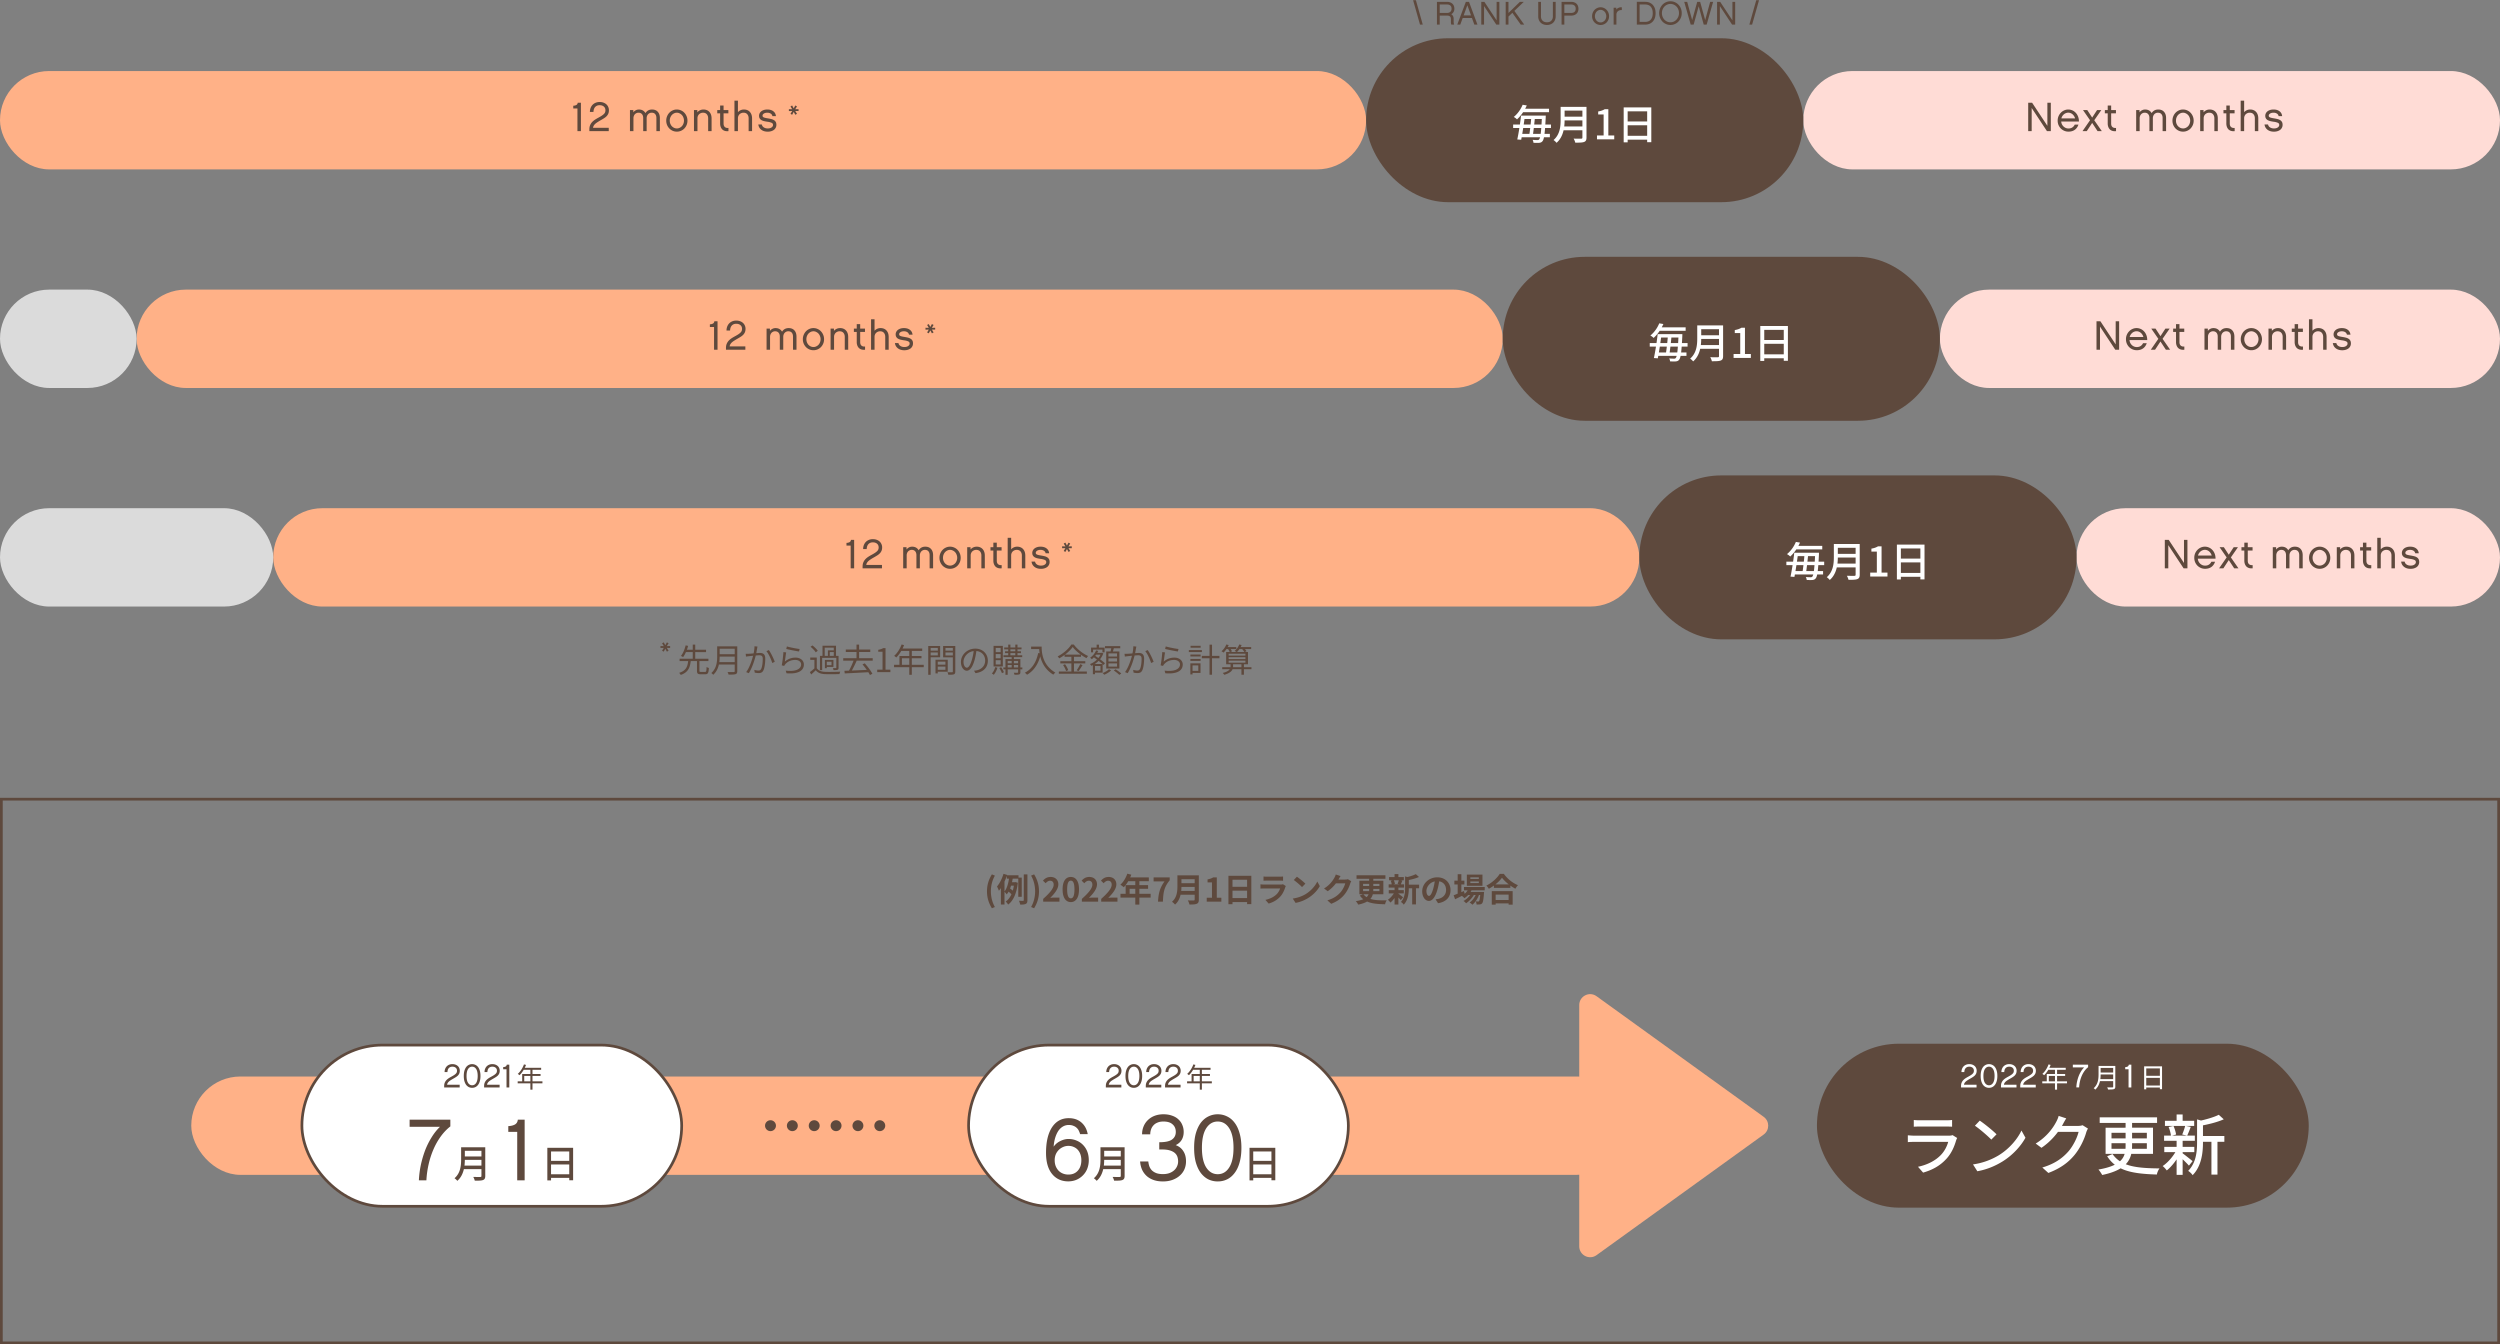 <svg width="915" height="492" fill="none" xmlns="http://www.w3.org/2000/svg"><rect width="100%" height="100%" fill="#808080" stroke="none"/><rect x="660" y="26" width="255" height="36" rx="18" fill="#FFDCD6"/><path d="M750.6 48h-1.41l-5.595-8.475V48h-1.275V37.59h1.425l5.595 8.46v-8.46h1.26V48zm8.878-4.665a2.854 2.854 0 00-.375-.855c-.16-.26-.35-.48-.57-.66a2.382 2.382 0 00-.735-.435c-.26-.1-.53-.15-.81-.15-.27 0-.54.05-.81.15-.26.09-.505.225-.735.405-.22.18-.42.4-.6.66-.17.26-.295.555-.375.885h5.01zm1.23 2.265c-.27.83-.72 1.47-1.35 1.92-.63.44-1.395.66-2.295.66-.56 0-1.08-.105-1.56-.315-.48-.21-.9-.495-1.26-.855-.35-.36-.63-.785-.84-1.275-.2-.49-.3-1.02-.3-1.59 0-.56.1-1.085.3-1.575.21-.5.49-.93.84-1.29.35-.37.76-.66 1.23-.87.47-.22.975-.33 1.515-.33.5 0 .985.1 1.455.3.47.2.885.49 1.245.87.37.38.66.84.87 1.38.22.54.33 1.155.33 1.845h-6.495c.04.4.14.76.3 1.08.17.31.375.575.615.795.25.22.525.39.825.51.3.11.61.165.93.165.55 0 1.015-.125 1.395-.375.39-.25.69-.6.9-1.05h1.35zm5.024-.615L763.752 48h-1.56l2.76-3.99-2.58-3.735h1.56l1.8 2.76 1.8-2.76h1.56l-2.595 3.735 2.775 3.99h-1.56l-1.98-3.015zM774.468 48c-.45.05-.865.025-1.245-.075-.37-.1-.69-.27-.96-.51-.26-.25-.465-.56-.615-.93a3.534 3.534 0 01-.225-1.305v-3.69h-1.05v-1.215h1.05v-1.65h1.26v1.65h1.755v1.215h-1.755v3.69c0 .34.045.62.135.84.1.22.23.395.39.525.17.12.36.205.57.255.22.04.45.05.69.03V48zm18.321 0h-1.275v-4.815c0-.6-.145-1.07-.435-1.41-.28-.35-.72-.525-1.32-.525-.26 0-.505.055-.735.165-.22.1-.41.24-.57.42-.16.18-.285.395-.375.645-.09.24-.135.505-.135.795V48h-1.26v-4.815c0-.6-.15-1.07-.45-1.41-.29-.35-.72-.525-1.29-.525-.26 0-.505.055-.735.165-.22.1-.415.24-.585.42-.16.18-.285.395-.375.645-.09.24-.135.505-.135.795V48h-1.275v-7.725h1.23v.84c.24-.32.535-.57.885-.75.35-.19.74-.285 1.17-.285.55 0 1.025.115 1.425.345.4.23.72.555.96.975.24-.4.56-.72.96-.96.41-.24.895-.36 1.455-.36.9 0 1.6.28 2.1.84.51.56.765 1.325.765 2.295V48zm6.21-.99c.36 0 .695-.075 1.005-.225.32-.15.6-.35.84-.6.24-.26.425-.565.555-.915.14-.35.21-.72.21-1.11a3 3 0 00-.21-1.125 2.71 2.71 0 00-.555-.93c-.24-.26-.52-.465-.84-.615a2.16 2.16 0 00-1.005-.24c-.36 0-.7.08-1.02.24-.31.15-.585.355-.825.615-.23.26-.415.57-.555.93-.13.35-.195.725-.195 1.125 0 .39.065.76.195 1.11.14.35.325.655.555.915.24.25.515.45.825.6.32.15.66.225 1.02.225zm0-6.93c.55 0 1.06.11 1.53.33.48.21.89.5 1.23.87.35.37.625.805.825 1.305.2.49.3 1.015.3 1.575s-.1 1.085-.3 1.575c-.2.48-.475.905-.825 1.275-.34.36-.75.645-1.23.855-.47.21-.98.315-1.53.315s-1.06-.105-1.53-.315c-.47-.21-.88-.495-1.23-.855a4.175 4.175 0 01-.825-1.275c-.2-.49-.3-1.015-.3-1.575s.1-1.085.3-1.575c.2-.5.475-.935.825-1.305.35-.37.76-.66 1.23-.87.47-.22.98-.33 1.53-.33zM811.717 48h-1.26v-4.695c0-.6-.16-1.09-.48-1.47-.32-.39-.79-.585-1.41-.585-.29 0-.56.055-.81.165-.25.1-.465.24-.645.42s-.32.395-.42.645c-.1.24-.15.505-.15.795V48h-1.275v-7.725h1.23v.84c.26-.32.58-.57.96-.75.39-.19.82-.285 1.29-.285.47 0 .89.08 1.26.24.37.16.68.385.93.675.26.29.455.635.585 1.035.13.4.195.84.195 1.32V48zm6.169 0c-.45.05-.865.025-1.245-.075-.37-.1-.69-.27-.96-.51-.26-.25-.465-.56-.615-.93a3.534 3.534 0 01-.225-1.305v-3.69h-1.05v-1.215h1.05v-1.65h1.26v1.65h1.755v1.215h-1.755v3.69c0 .34.045.62.135.84.1.22.23.395.39.525.17.12.36.205.57.255.22.04.45.05.69.03V48zm8.647 0h-1.26v-4.695c0-.6-.16-1.09-.48-1.47-.31-.39-.78-.585-1.41-.585-.29 0-.56.055-.81.165-.25.1-.465.24-.645.42s-.32.395-.42.645c-.1.24-.15.505-.15.795V48h-1.275V36.84h1.275v4.215a2.906 2.906 0 012.205-.975c.47 0 .89.08 1.26.24.37.16.68.385.93.675.26.29.455.635.585 1.035.13.4.195.84.195 1.32V48zm8.898-2.325c0 .39-.08.74-.24 1.05-.15.31-.365.575-.645.795-.28.21-.615.375-1.005.495-.39.12-.815.18-1.275.18-.47 0-.905-.06-1.305-.18-.4-.12-.75-.295-1.05-.525-.3-.23-.545-.505-.735-.825-.19-.33-.31-.7-.36-1.11h1.29c.08.45.32.805.72 1.065.4.26.88.39 1.44.39.6 0 1.07-.125 1.41-.375.35-.25.525-.545.525-.885 0-.13-.02-.255-.06-.375-.04-.12-.135-.23-.285-.33-.14-.1-.35-.19-.63-.27a6.501 6.501 0 00-1.125-.225c-.47-.07-.89-.15-1.26-.24-.37-.1-.685-.23-.945-.39-.26-.17-.46-.38-.6-.63-.14-.25-.21-.555-.21-.915 0-.28.06-.555.18-.825.12-.27.305-.515.555-.735.25-.22.565-.395.945-.525.38-.14.83-.21 1.35-.21.9 0 1.63.215 2.19.645.56.42.88 1.01.96 1.77h-1.29c-.09-.42-.305-.73-.645-.93-.33-.21-.735-.315-1.215-.315-.51 0-.93.105-1.26.315-.33.21-.495.465-.495.765 0 .14.03.26.09.36a.85.85 0 00.315.255c.15.07.35.135.6.195s.565.12.945.18c.43.07.83.15 1.2.24.38.09.71.22.99.39.29.16.515.38.675.66.17.27.255.625.255 1.065z" fill="#5E493D"/><rect y="26" width="500" height="36" rx="18" fill="#FFB187"/><path d="M209.813 39.69v-.99c.45-.02.825-.11 1.125-.27.3-.17.47-.45.51-.84h1.17V48h-1.275v-8.31h-1.53zm9.794 4.455c-.35.2-.675.4-.975.6-.3.19-.565.39-.795.6-.22.21-.4.435-.54.675-.13.23-.21.48-.24.75h5.745V48h-7.095v-.645c0-.58.09-1.085.27-1.515.18-.43.42-.81.72-1.14.31-.33.66-.625 1.05-.885.4-.26.815-.505 1.245-.735.52-.28.945-.53 1.275-.75.34-.23.605-.445.795-.645.2-.2.335-.405.405-.615.08-.21.12-.45.12-.72 0-.21-.035-.425-.105-.645-.07-.22-.19-.415-.36-.585a1.706 1.706 0 00-.645-.435c-.27-.12-.605-.18-1.005-.18-.39 0-.725.065-1.005.195-.28.13-.515.31-.705.54-.18.22-.315.48-.405.78-.09.3-.14.615-.15.945h-1.305c0-.49.08-.955.24-1.395.16-.44.39-.825.69-1.155.3-.33.67-.59 1.11-.78.44-.2.95-.3 1.53-.3.53 0 1.005.08 1.425.24.42.16.775.375 1.065.645.29.27.51.59.66.96.16.36.24.75.24 1.17 0 .48-.075.895-.225 1.245-.15.35-.365.67-.645.96a5.52 5.52 0 01-1.035.795c-.4.25-.85.515-1.35.795zM241.515 48h-1.275v-4.815c0-.6-.145-1.07-.435-1.41-.28-.35-.72-.525-1.32-.525-.26 0-.505.055-.735.165-.22.1-.41.24-.57.42-.16.18-.285.395-.375.645-.09.24-.135.505-.135.795V48h-1.26v-4.815c0-.6-.15-1.07-.45-1.41-.29-.35-.72-.525-1.29-.525-.26 0-.505.055-.735.165-.22.1-.415.24-.585.42-.16.18-.285.395-.375.645-.09.24-.135.505-.135.795V48h-1.275v-7.725h1.23v.84c.24-.32.535-.57.885-.75.35-.19.74-.285 1.17-.285.55 0 1.025.115 1.425.345.4.23.72.555.96.975.24-.4.56-.72.96-.96.41-.24.895-.36 1.455-.36.9 0 1.6.28 2.1.84.51.56.765 1.325.765 2.295V48zm6.211-.99c.36 0 .695-.075 1.005-.225.32-.15.6-.35.84-.6.24-.26.425-.565.555-.915.14-.35.21-.72.21-1.11a3 3 0 00-.21-1.125 2.71 2.71 0 00-.555-.93c-.24-.26-.52-.465-.84-.615a2.16 2.16 0 00-1.005-.24c-.36 0-.7.08-1.02.24-.31.15-.585.355-.825.615-.23.26-.415.57-.555.93-.13.35-.195.725-.195 1.125 0 .39.065.76.195 1.11.14.35.325.655.555.915.24.25.515.45.825.6.32.15.66.225 1.02.225zm0-6.93c.55 0 1.06.11 1.53.33.48.21.89.5 1.23.87.35.37.625.805.825 1.305.2.49.3 1.015.3 1.575s-.1 1.085-.3 1.575c-.2.48-.475.905-.825 1.275-.34.36-.75.645-1.23.855-.47.21-.98.315-1.53.315s-1.06-.105-1.53-.315c-.47-.21-.88-.495-1.23-.855a4.175 4.175 0 01-.825-1.275c-.2-.49-.3-1.015-.3-1.575s.1-1.085.3-1.575c.2-.5.475-.935.825-1.305.35-.37.76-.66 1.23-.87.47-.22.98-.33 1.53-.33zM260.444 48h-1.26v-4.695c0-.6-.16-1.09-.48-1.47-.32-.39-.79-.585-1.41-.585-.29 0-.56.055-.81.165-.25.1-.465.24-.645.42s-.32.395-.42.645c-.1.24-.15.505-.15.795V48h-1.275v-7.725h1.23v.84c.26-.32.58-.57.96-.75.39-.19.82-.285 1.29-.285.47 0 .89.08 1.26.24.37.16.68.385.93.675.26.29.455.635.585 1.035.13.4.195.84.195 1.32V48zm6.168 0c-.45.05-.865.025-1.245-.075-.37-.1-.69-.27-.96-.51-.26-.25-.465-.56-.615-.93a3.534 3.534 0 01-.225-1.305v-3.69h-1.05v-1.215h1.05v-1.65h1.26v1.65h1.755v1.215h-1.755v3.69c0 .34.045.62.135.84.1.22.23.395.39.525.17.12.36.205.57.255.22.04.45.05.69.03V48zm8.647 0h-1.26v-4.695c0-.6-.16-1.09-.48-1.47-.31-.39-.78-.585-1.41-.585-.29 0-.56.055-.81.165-.25.1-.465.24-.645.42s-.32.395-.42.645c-.1.24-.15.505-.15.795V48h-1.275V36.84h1.275v4.215a2.906 2.906 0 012.205-.975c.47 0 .89.08 1.26.24.37.16.68.385.93.675.26.29.455.635.585 1.035.13.4.195.84.195 1.32V48zm8.899-2.325c0 .39-.08.74-.24 1.05-.15.31-.365.575-.645.795-.28.21-.615.375-1.005.495-.39.12-.815.18-1.275.18-.47 0-.905-.06-1.305-.18-.4-.12-.75-.295-1.05-.525-.3-.23-.545-.505-.735-.825-.19-.33-.31-.7-.36-1.11h1.29c.08.45.32.805.72 1.065.4.26.88.39 1.44.39.6 0 1.07-.125 1.41-.375.35-.25.525-.545.525-.885 0-.13-.02-.255-.06-.375-.04-.12-.135-.23-.285-.33-.14-.1-.35-.19-.63-.27a6.501 6.501 0 00-1.125-.225c-.47-.07-.89-.15-1.26-.24-.37-.1-.685-.23-.945-.39-.26-.17-.46-.38-.6-.63-.14-.25-.21-.555-.21-.915 0-.28.06-.555.18-.825.12-.27.305-.515.555-.735.25-.22.565-.395.945-.525.38-.14.83-.21 1.35-.21.9 0 1.63.215 2.19.645.56.42.88 1.01.96 1.77h-1.29c-.09-.42-.305-.73-.645-.93-.33-.21-.735-.315-1.215-.315-.51 0-.93.105-1.26.315-.33.21-.495.465-.495.765 0 .14.03.26.09.36a.85.85 0 00.315.255c.15.07.35.135.6.195s.565.12.945.18c.43.07.83.15 1.2.24.38.09.71.22.99.39.29.16.515.38.675.66.17.27.255.625.255 1.065zm6.902-5.047l.636 1.032-.612.348-.576-1.068-.588 1.068-.6-.348.624-1.032-1.212.024v-.696l1.212.024-.624-1.044.6-.336.576 1.056.588-1.056.612.336-.636 1.044 1.212-.024v.684l-1.212-.012z" fill="#5E493D"/><rect x="500" y="14" width="160" height="60" rx="30" fill="#5E493D"/><path d="M557.303 42.3h7.5v1.245h-7.5V42.3zm-1.095 6.705h11.04v1.245h-11.04v-1.245zm-2.4-3.435h13.845v1.275h-13.845V45.57zm3.03-5.775h10.11v1.275h-10.11v-1.275zm7.515 2.505h1.395s-.015.465-.015.645c-.285 5.985-.6 8.025-1.155 8.7-.33.435-.705.57-1.215.63-.48.045-1.29.03-2.115-.015-.015-.3-.135-.78-.33-1.08.795.075 1.485.09 1.815.09.285 0 .435-.06.6-.255.45-.495.765-2.685 1.02-8.43V42.3zm-7.65 0h1.425c-.36 2.865-.93 6.63-1.365 8.85l-1.44-.105c.495-2.235 1.08-5.985 1.38-8.745zm3.75.615h1.335c-.195 2.205-.54 5.115-.795 6.81h-1.335c.3-1.74.63-4.65.795-6.81zm-3.165-4.575l1.515.255c-.795 1.755-1.905 3.585-3.585 5.1-.27-.315-.81-.705-1.185-.885 1.605-1.305 2.685-3.045 3.255-4.47zm14.835.765h7.68v1.38h-7.68v-1.38zm.015 3.6h7.74v1.35h-7.74v-1.35zm-.105 3.585h7.755v1.38h-7.755v-1.38zm-.84-7.185h1.455v4.77c0 2.61-.39 6.21-2.955 8.4-.21-.3-.78-.825-1.095-1.02 2.37-2.04 2.595-5.025 2.595-7.38v-4.77zm7.965 0h1.5V50.34c0 .915-.24 1.365-.855 1.605-.645.255-1.665.27-3.255.27a5.716 5.716 0 00-.6-1.485c1.17.045 2.4.03 2.745.03.36-.015.465-.12.465-.45V39.105zM584.498 51v-1.425h2.43v-7.68h-1.995V40.8c1.05-.18 1.77-.45 2.415-.84h1.305v9.615h2.16V51h-6.315zm9.769-11.685h10.11V52.05h-1.515V40.74h-7.14v11.355h-1.455v-12.78zm.99 5.13h8.235v1.395h-8.235v-1.395zm-.015 5.25h8.265v1.425h-8.265v-1.425z" fill="#fff"/><path d="M518.211.072L520.731 9h-1.008L517.191.072h1.02zm11.428 4.656c.496 0 .892-.136 1.188-.408.296-.272.444-.648.444-1.128 0-.544-.152-.936-.456-1.176-.296-.248-.7-.372-1.212-.372h-2.664v3.084h2.7zm2.4 3.264c0 .16.016.34.048.54.04.192.084.348.132.468h-1.032a2.174 2.174 0 01-.12-.384 3.332 3.332 0 01-.036-.516V6.96c0-.408-.108-.716-.324-.924-.216-.216-.564-.324-1.044-.324h-2.724V9h-1.02V.672h3.684c.424 0 .804.064 1.14.192.336.12.62.292.852.516.232.216.408.48.528.792.12.312.18.652.18 1.02 0 .448-.1.844-.3 1.188-.2.344-.48.62-.84.828.584.344.876.928.876 1.752v1.032zm5.016-6.072l-1.356 3.708h2.688l-1.332-3.708zm-1.704 4.656L534.463 9h-1.104l3.144-8.328h1.152L540.739 9h-1.14l-.876-2.424h-3.372zM548.767 9h-1.128l-4.476-6.78V9h-1.02V.672h1.14l4.476 6.768V.672h1.008V9zm3.334-2.94V9h-1.02V.672h1.02V4.74l4.188-4.068h1.428l-3.456 3.312 3.6 5.016h-1.272l-3.06-4.308-1.428 1.368zm11.896-.048c0 .312.048.6.144.864.096.256.236.48.42.672.192.192.42.344.684.456.272.104.584.156.936.156.352 0 .66-.052.924-.156.272-.112.5-.264.684-.456.184-.192.324-.416.42-.672a2.51 2.51 0 00.144-.864V.672h1.02v5.34c0 .464-.08.888-.24 1.272a2.9 2.9 0 01-.648.996c-.28.272-.616.484-1.008.636a3.557 3.557 0 01-1.296.228c-.48 0-.916-.076-1.308-.228a2.966 2.966 0 01-1.008-.636 2.9 2.9 0 01-.648-.996 3.428 3.428 0 01-.228-1.272V.672h1.008v5.34zm8.555-4.368V4.74h2.484c.488 0 .888-.12 1.2-.36.312-.248.468-.644.468-1.188 0-.544-.156-.936-.468-1.176-.312-.248-.712-.372-1.2-.372h-2.484zm0 7.356h-1.02V.672h3.504c.432 0 .812.064 1.14.192.336.12.616.292.84.516.232.224.404.492.516.804.12.304.18.64.18 1.008s-.06.708-.18 1.02a2.092 2.092 0 01-.516.792c-.224.224-.504.4-.84.528a3.31 3.31 0 01-1.14.18h-2.484V9zm13.26-.792c.288 0 .556-.06.804-.18.256-.12.48-.28.672-.48a2.19 2.19 0 00.444-.732c.112-.28.168-.576.168-.888a2.4 2.4 0 00-.168-.9 2.145 2.145 0 00-1.116-1.236 1.727 1.727 0 00-.804-.192 1.8 1.8 0 00-.816.192 2.19 2.19 0 00-.66.492 2.451 2.451 0 00-.444.744c-.104.28-.156.58-.156.9 0 .312.052.608.156.888.112.28.26.524.444.732.192.2.412.36.66.48.256.12.528.18.816.18zm0-5.544c.44 0 .848.088 1.224.264.384.168.712.4.984.696.28.296.5.644.66 1.044.16.392.24.812.24 1.26 0 .448-.08.868-.24 1.26a3.34 3.34 0 01-.66 1.02c-.272.288-.6.516-.984.684a2.966 2.966 0 01-1.224.252c-.44 0-.848-.084-1.224-.252a3.15 3.15 0 01-.984-.684 3.34 3.34 0 01-.66-1.02 3.302 3.302 0 01-.24-1.26c0-.448.08-.868.24-1.26.16-.4.38-.748.66-1.044.28-.296.608-.528.984-.696a2.851 2.851 0 011.224-.264zm7.774 1.02a2.362 2.362 0 00-.756.072c-.24.064-.452.168-.636.312a1.66 1.66 0 00-.432.552 1.897 1.897 0 00-.156.804V9h-1.02V2.82h.984v.696a1.948 1.948 0 01.912-.696c.184-.072.368-.12.552-.144.192-.024.376-.024.552 0v1.008zm6.512-2.04v6.372h2.064c.384 0 .74-.06 1.068-.18.336-.128.628-.32.876-.576.248-.256.44-.584.576-.984.144-.408.216-.892.216-1.452 0-.568-.072-1.052-.216-1.452-.144-.408-.34-.74-.588-.996a2.057 2.057 0 00-.864-.552 3.086 3.086 0 00-1.068-.18h-2.064zm-1.02-.972h3.084c.576 0 1.096.096 1.56.288.464.192.86.468 1.188.828.336.352.592.784.768 1.296.176.512.264 1.092.264 1.74 0 .648-.088 1.232-.264 1.752a3.606 3.606 0 01-.768 1.308c-.328.36-.724.636-1.188.828a4.045 4.045 0 01-1.56.288h-3.084V.672zm12.305 7.488c.432 0 .836-.084 1.212-.252.376-.176.704-.416.984-.72.288-.304.512-.66.672-1.068.168-.408.252-.848.252-1.32 0-.48-.08-.924-.24-1.332-.16-.408-.38-.76-.66-1.056a2.941 2.941 0 00-.996-.708 2.851 2.851 0 00-1.224-.264c-.432 0-.836.088-1.212.264a3.106 3.106 0 00-.996.708c-.28.304-.504.66-.672 1.068-.16.408-.24.848-.24 1.32 0 .472.08.916.24 1.332.168.408.392.764.672 1.068.288.296.62.532.996.708.376.168.78.252 1.212.252zm0-7.692c.576 0 1.116.112 1.62.336.504.216.94.52 1.308.912.376.384.668.84.876 1.368.216.528.324 1.1.324 1.716 0 .608-.108 1.176-.324 1.704a4.351 4.351 0 01-.888 1.38 4.004 4.004 0 01-4.524.924 4.14 4.14 0 01-1.32-.924 4.463 4.463 0 01-.876-1.38 4.457 4.457 0 01-.324-1.704c0-.608.108-1.172.324-1.692.216-.528.508-.988.876-1.38a4.14 4.14 0 011.32-.924 3.915 3.915 0 011.608-.336zM623.558 9l-1.836-6.696L619.874 9h-1.08L616.43.672h1.08l1.824 6.684 1.848-6.684h1.068l1.848 6.684 1.824-6.684h1.08L624.638 9h-1.08zm11.513 0h-1.128l-4.476-6.78V9h-1.02V.672h1.14l4.476 6.768V.672h1.008V9zm6.201 0h-1.008l2.52-8.928h1.02L641.272 9z" fill="#5E493D"/><rect x="710" y="106" width="205" height="36" rx="18" fill="#FFDCD6"/><path d="M775.6 128h-1.41l-5.595-8.475V128h-1.275v-10.41h1.425l5.595 8.46v-8.46h1.26V128zm8.878-4.665a2.854 2.854 0 00-.375-.855c-.16-.26-.35-.48-.57-.66a2.382 2.382 0 00-.735-.435c-.26-.1-.53-.15-.81-.15-.27 0-.54.05-.81.15-.26.09-.505.225-.735.405-.22.18-.42.4-.6.66-.17.26-.295.555-.375.885h5.01zm1.23 2.265c-.27.83-.72 1.47-1.35 1.92-.63.44-1.395.66-2.295.66-.56 0-1.08-.105-1.56-.315-.48-.21-.9-.495-1.26-.855-.35-.36-.63-.785-.84-1.275-.2-.49-.3-1.02-.3-1.59 0-.56.1-1.085.3-1.575.21-.5.49-.93.84-1.29.35-.37.76-.66 1.23-.87.47-.22.975-.33 1.515-.33.5 0 .985.1 1.455.3.47.2.885.49 1.245.87.37.38.66.84.87 1.38.22.54.33 1.155.33 1.845h-6.495c.04.4.14.76.3 1.08.17.31.375.575.615.795.25.22.525.39.825.51.3.11.61.165.93.165.55 0 1.015-.125 1.395-.375.39-.25.69-.6.9-1.05h1.35zm5.024-.615l-1.98 3.015h-1.56l2.76-3.99-2.58-3.735h1.56l1.8 2.76 1.8-2.76h1.56l-2.595 3.735 2.775 3.99h-1.56l-1.98-3.015zm8.736 3.015c-.45.05-.865.025-1.245-.075-.37-.1-.69-.27-.96-.51-.26-.25-.465-.56-.615-.93a3.534 3.534 0 01-.225-1.305v-3.69h-1.05v-1.215h1.05v-1.65h1.26v1.65h1.755v1.215h-1.755v3.69c0 .34.045.62.135.84.1.22.23.395.39.525.17.12.36.205.57.255.22.04.45.05.69.03V128zm18.321 0h-1.275v-4.815c0-.6-.145-1.07-.435-1.41-.28-.35-.72-.525-1.32-.525-.26 0-.505.055-.735.165-.22.1-.41.24-.57.42-.16.18-.285.395-.375.645-.09.24-.135.505-.135.795V128h-1.26v-4.815c0-.6-.15-1.07-.45-1.41-.29-.35-.72-.525-1.29-.525-.26 0-.505.055-.735.165-.22.1-.415.24-.585.42-.16.18-.285.395-.375.645-.09.24-.135.505-.135.795V128h-1.275v-7.725h1.23v.84c.24-.32.535-.57.885-.75.35-.19.74-.285 1.17-.285.55 0 1.025.115 1.425.345.4.23.72.555.96.975.24-.4.56-.72.96-.96.41-.24.895-.36 1.455-.36.9 0 1.6.28 2.1.84.51.56.765 1.325.765 2.295V128zm6.21-.99c.36 0 .695-.075 1.005-.225.32-.15.6-.35.84-.6.24-.26.425-.565.555-.915.14-.35.21-.72.21-1.11a3 3 0 00-.21-1.125 2.71 2.71 0 00-.555-.93c-.24-.26-.52-.465-.84-.615a2.16 2.16 0 00-1.005-.24c-.36 0-.7.08-1.02.24-.31.15-.585.355-.825.615-.23.26-.415.57-.555.93-.13.35-.195.725-.195 1.125 0 .39.065.76.195 1.11.14.35.325.655.555.915.24.25.515.45.825.6.32.15.66.225 1.02.225zm0-6.93c.55 0 1.06.11 1.53.33.48.21.89.5 1.23.87.35.37.625.805.825 1.305.2.49.3 1.015.3 1.575s-.1 1.085-.3 1.575c-.2.48-.475.905-.825 1.275-.34.36-.75.645-1.23.855-.47.21-.98.315-1.53.315s-1.06-.105-1.53-.315c-.47-.21-.88-.495-1.23-.855a4.175 4.175 0 01-.825-1.275c-.2-.49-.3-1.015-.3-1.575s.1-1.085.3-1.575c.2-.5.475-.935.825-1.305.35-.37.76-.66 1.23-.87.47-.22.98-.33 1.53-.33zm12.718 7.92h-1.26v-4.695c0-.6-.16-1.09-.48-1.47-.32-.39-.79-.585-1.41-.585-.29 0-.56.055-.81.165-.25.1-.465.24-.645.42s-.32.395-.42.645c-.1.24-.15.505-.15.795V128h-1.275v-7.725h1.23v.84c.26-.32.58-.57.96-.75.39-.19.82-.285 1.29-.285.47 0 .89.08 1.26.24.37.16.68.385.93.675.26.29.455.635.585 1.035.13.4.195.84.195 1.32V128zm6.169 0c-.45.05-.865.025-1.245-.075-.37-.1-.69-.27-.96-.51-.26-.25-.465-.56-.615-.93a3.534 3.534 0 01-.225-1.305v-3.69h-1.05v-1.215h1.05v-1.65h1.26v1.65h1.755v1.215h-1.755v3.69c0 .34.045.62.135.84.1.22.23.395.39.525.17.12.36.205.57.255.22.04.45.05.69.03V128zm8.647 0h-1.26v-4.695c0-.6-.16-1.09-.48-1.47-.31-.39-.78-.585-1.41-.585-.29 0-.56.055-.81.165-.25.1-.465.24-.645.42s-.32.395-.42.645c-.1.24-.15.505-.15.795V128h-1.275v-11.16h1.275v4.215a2.906 2.906 0 012.205-.975c.47 0 .89.08 1.26.24.37.16.68.385.93.675.26.29.455.635.585 1.035.13.4.195.84.195 1.32V128zm8.898-2.325c0 .39-.08.74-.24 1.05-.15.31-.365.575-.645.795-.28.21-.615.375-1.005.495-.39.12-.815.18-1.275.18-.47 0-.905-.06-1.305-.18-.4-.12-.75-.295-1.05-.525-.3-.23-.545-.505-.735-.825-.19-.33-.31-.7-.36-1.11h1.29c.08.45.32.805.72 1.065.4.26.88.39 1.44.39.6 0 1.07-.125 1.41-.375.35-.25.525-.545.525-.885 0-.13-.02-.255-.06-.375-.04-.12-.135-.23-.285-.33-.14-.1-.35-.19-.63-.27a6.501 6.501 0 00-1.125-.225c-.47-.07-.89-.15-1.26-.24-.37-.1-.685-.23-.945-.39-.26-.17-.46-.38-.6-.63-.14-.25-.21-.555-.21-.915 0-.28.06-.555.18-.825.12-.27.305-.515.555-.735.25-.22.565-.395.945-.525.38-.14.83-.21 1.35-.21.9 0 1.63.215 2.19.645.56.42.88 1.01.96 1.77h-1.29c-.09-.42-.305-.73-.645-.93-.33-.21-.735-.315-1.215-.315-.51 0-.93.105-1.26.315-.33.21-.495.465-.495.765 0 .14.03.26.09.36a.85.85 0 00.315.255c.15.07.35.135.6.195s.565.12.945.18c.43.07.83.15 1.2.24.38.09.71.22.99.39.29.16.515.38.675.66.17.27.255.625.255 1.065z" fill="#5E493D"/><rect x="50" y="106" width="500" height="36" rx="18" fill="#FFB187"/><rect y="106" width="50" height="36" rx="18" fill="#DBDBDB"/><path d="M259.813 119.69v-.99c.45-.02.825-.11 1.125-.27.3-.17.47-.45.51-.84h1.17V128h-1.275v-8.31h-1.53zm9.794 4.455c-.35.2-.675.4-.975.6-.3.19-.565.39-.795.6-.22.21-.4.435-.54.675-.13.23-.21.48-.24.75h5.745V128h-7.095v-.645c0-.58.09-1.085.27-1.515.18-.43.42-.81.72-1.14.31-.33.66-.625 1.05-.885.4-.26.815-.505 1.245-.735.52-.28.945-.53 1.275-.75.34-.23.605-.445.795-.645.2-.2.335-.405.405-.615.08-.21.12-.45.12-.72 0-.21-.035-.425-.105-.645-.07-.22-.19-.415-.36-.585a1.706 1.706 0 00-.645-.435c-.27-.12-.605-.18-1.005-.18-.39 0-.725.065-1.005.195-.28.13-.515.31-.705.54-.18.22-.315.48-.405.78-.09.3-.14.615-.15.945h-1.305c0-.49.08-.955.24-1.395.16-.44.39-.825.69-1.155.3-.33.67-.59 1.11-.78.44-.2.95-.3 1.53-.3.53 0 1.005.08 1.425.24.42.16.775.375 1.065.645.29.27.51.59.66.96.16.36.24.75.24 1.17 0 .48-.075.895-.225 1.245-.15.35-.365.67-.645.96a5.52 5.52 0 01-1.035.795c-.4.25-.85.515-1.35.795zM291.515 128h-1.275v-4.815c0-.6-.145-1.07-.435-1.41-.28-.35-.72-.525-1.32-.525-.26 0-.505.055-.735.165-.22.1-.41.24-.57.42-.16.18-.285.395-.375.645-.09.24-.135.505-.135.795V128h-1.26v-4.815c0-.6-.15-1.07-.45-1.41-.29-.35-.72-.525-1.29-.525-.26 0-.505.055-.735.165-.22.1-.415.24-.585.42-.16.18-.285.395-.375.645-.09.24-.135.505-.135.795V128h-1.275v-7.725h1.23v.84c.24-.32.535-.57.885-.75.35-.19.74-.285 1.17-.285.55 0 1.025.115 1.425.345.4.23.72.555.96.975.24-.4.56-.72.96-.96.41-.24.895-.36 1.455-.36.9 0 1.6.28 2.1.84.51.56.765 1.325.765 2.295V128zm6.211-.99c.36 0 .695-.075 1.005-.225.32-.15.6-.35.84-.6.24-.26.425-.565.555-.915.14-.35.21-.72.21-1.11a3 3 0 00-.21-1.125 2.71 2.71 0 00-.555-.93c-.24-.26-.52-.465-.84-.615a2.16 2.16 0 00-1.005-.24c-.36 0-.7.08-1.02.24-.31.15-.585.355-.825.615-.23.26-.415.57-.555.93-.13.35-.195.725-.195 1.125 0 .39.065.76.195 1.11.14.35.325.655.555.915.24.25.515.45.825.6.32.15.66.225 1.02.225zm0-6.93c.55 0 1.06.11 1.53.33.48.21.89.5 1.23.87.35.37.625.805.825 1.305.2.49.3 1.015.3 1.575s-.1 1.085-.3 1.575c-.2.48-.475.905-.825 1.275-.34.36-.75.645-1.23.855-.47.21-.98.315-1.53.315s-1.06-.105-1.53-.315c-.47-.21-.88-.495-1.23-.855a4.175 4.175 0 01-.825-1.275c-.2-.49-.3-1.015-.3-1.575s.1-1.085.3-1.575c.2-.5.475-.935.825-1.305.35-.37.76-.66 1.23-.87.47-.22.98-.33 1.53-.33zm12.718 7.92h-1.26v-4.695c0-.6-.16-1.09-.48-1.47-.32-.39-.79-.585-1.41-.585-.29 0-.56.055-.81.165-.25.1-.465.24-.645.42s-.32.395-.42.645c-.1.24-.15.505-.15.795V128h-1.275v-7.725h1.23v.84c.26-.32.58-.57.96-.75.39-.19.82-.285 1.29-.285.47 0 .89.08 1.26.24.37.16.68.385.93.675.26.29.455.635.585 1.035.13.4.195.84.195 1.32V128zm6.168 0c-.45.05-.865.025-1.245-.075-.37-.1-.69-.27-.96-.51-.26-.25-.465-.56-.615-.93a3.534 3.534 0 01-.225-1.305v-3.69h-1.05v-1.215h1.05v-1.65h1.26v1.65h1.755v1.215h-1.755v3.69c0 .34.045.62.135.84.1.22.23.395.39.525.17.12.36.205.57.255.22.04.45.05.69.03V128zm8.647 0h-1.26v-4.695c0-.6-.16-1.09-.48-1.47-.31-.39-.78-.585-1.41-.585-.29 0-.56.055-.81.165-.25.1-.465.24-.645.42s-.32.395-.42.645c-.1.24-.15.505-.15.795V128h-1.275v-11.16h1.275v4.215a2.906 2.906 0 012.205-.975c.47 0 .89.08 1.26.24.37.16.68.385.93.675.26.29.455.635.585 1.035.13.4.195.84.195 1.32V128zm8.899-2.325c0 .39-.08.74-.24 1.05-.15.31-.365.575-.645.795-.28.21-.615.375-1.005.495-.39.12-.815.18-1.275.18-.47 0-.905-.06-1.305-.18-.4-.12-.75-.295-1.05-.525-.3-.23-.545-.505-.735-.825-.19-.33-.31-.7-.36-1.11h1.29c.08.45.32.805.72 1.065.4.26.88.39 1.44.39.6 0 1.07-.125 1.41-.375.35-.25.525-.545.525-.885 0-.13-.02-.255-.06-.375-.04-.12-.135-.23-.285-.33-.14-.1-.35-.19-.63-.27a6.501 6.501 0 00-1.125-.225c-.47-.07-.89-.15-1.26-.24-.37-.1-.685-.23-.945-.39-.26-.17-.46-.38-.6-.63-.14-.25-.21-.555-.21-.915 0-.28.06-.555.18-.825.12-.27.305-.515.555-.735.25-.22.565-.395.945-.525.38-.14.83-.21 1.35-.21.9 0 1.63.215 2.19.645.56.42.88 1.01.96 1.77h-1.29c-.09-.42-.305-.73-.645-.93-.33-.21-.735-.315-1.215-.315-.51 0-.93.105-1.26.315-.33.21-.495.465-.495.765 0 .14.03.26.09.36a.85.85 0 00.315.255c.15.07.35.135.6.195s.565.12.945.18c.43.07.83.15 1.2.24.38.09.71.22.99.39.29.16.515.38.675.66.17.27.255.625.255 1.065zm6.902-5.047l.636 1.032-.612.348-.576-1.068-.588 1.068-.6-.348.624-1.032-1.212.024v-.696l1.212.024-.624-1.044.6-.336.576 1.056.588-1.056.612.336-.636 1.044 1.212-.024v.684l-1.212-.012z" fill="#5E493D"/><rect x="550" y="94" width="160" height="60" rx="30" fill="#5E493D"/><path d="M607.303 122.3h7.5v1.245h-7.5V122.3zm-1.095 6.705h11.04v1.245h-11.04v-1.245zm-2.4-3.435h13.845v1.275h-13.845v-1.275zm3.03-5.775h10.11v1.275h-10.11v-1.275zm7.515 2.505h1.395s-.015.465-.015.645c-.285 5.985-.6 8.025-1.155 8.7-.33.435-.705.57-1.215.63-.48.045-1.29.03-2.115-.015-.015-.3-.135-.78-.33-1.08.795.075 1.485.09 1.815.09.285 0 .435-.06.6-.255.45-.495.765-2.685 1.02-8.43v-.285zm-7.65 0h1.425c-.36 2.865-.93 6.63-1.365 8.85l-1.44-.105c.495-2.235 1.08-5.985 1.38-8.745zm3.75.615h1.335c-.195 2.205-.54 5.115-.795 6.81h-1.335c.3-1.74.63-4.65.795-6.81zm-3.165-4.575l1.515.255c-.795 1.755-1.905 3.585-3.585 5.1-.27-.315-.81-.705-1.185-.885 1.605-1.305 2.685-3.045 3.255-4.47zm14.835.765h7.68v1.38h-7.68v-1.38zm.015 3.6h7.74v1.35h-7.74v-1.35zm-.105 3.585h7.755v1.38h-7.755v-1.38zm-.84-7.185h1.455v4.77c0 2.61-.39 6.21-2.955 8.4-.21-.3-.78-.825-1.095-1.02 2.37-2.04 2.595-5.025 2.595-7.38v-4.77zm7.965 0h1.5v11.235c0 .915-.24 1.365-.855 1.605-.645.255-1.665.27-3.255.27a5.716 5.716 0 00-.6-1.485c1.17.045 2.4.03 2.745.03.36-.015.465-.12.465-.45v-11.205zm5.34 11.895v-1.425h2.43v-7.68h-1.995V120.8c1.05-.18 1.77-.45 2.415-.84h1.305v9.615h2.16V131h-6.315zm9.769-11.685h10.11v12.735h-1.515v-11.31h-7.14v11.355h-1.455v-12.78zm.99 5.13h8.235v1.395h-8.235v-1.395zm-.015 5.25h8.265v1.425h-8.265v-1.425z" fill="#fff"/><rect x="760" y="186" width="155" height="36" rx="18" fill="#FFDCD6"/><path d="M800.6 208h-1.41l-5.595-8.475V208h-1.275v-10.41h1.425l5.595 8.46v-8.46h1.26V208zm8.878-4.665a2.854 2.854 0 00-.375-.855c-.16-.26-.35-.48-.57-.66a2.382 2.382 0 00-.735-.435c-.26-.1-.53-.15-.81-.15-.27 0-.54.05-.81.15-.26.09-.505.225-.735.405-.22.18-.42.4-.6.66-.17.26-.295.555-.375.885h5.01zm1.23 2.265c-.27.83-.72 1.47-1.35 1.92-.63.44-1.395.66-2.295.66-.56 0-1.08-.105-1.56-.315-.48-.21-.9-.495-1.26-.855-.35-.36-.63-.785-.84-1.275-.2-.49-.3-1.02-.3-1.59 0-.56.1-1.085.3-1.575.21-.5.49-.93.84-1.29.35-.37.76-.66 1.23-.87.47-.22.975-.33 1.515-.33.5 0 .985.1 1.455.3.47.2.885.49 1.245.87.37.38.66.84.87 1.38.22.54.33 1.155.33 1.845h-6.495c.04.4.14.76.3 1.08.17.31.375.575.615.795.25.22.525.39.825.51.3.11.61.165.93.165.55 0 1.015-.125 1.395-.375.39-.25.69-.6.9-1.05h1.35zm5.024-.615l-1.98 3.015h-1.56l2.76-3.99-2.58-3.735h1.56l1.8 2.76 1.8-2.76h1.56l-2.595 3.735 2.775 3.99h-1.56l-1.98-3.015zm8.736 3.015c-.45.05-.865.025-1.245-.075-.37-.1-.69-.27-.96-.51-.26-.25-.465-.56-.615-.93a3.534 3.534 0 01-.225-1.305v-3.69h-1.05v-1.215h1.05v-1.65h1.26v1.65h1.755v1.215h-1.755v3.69c0 .34.045.62.135.84.1.22.23.395.39.525.17.12.36.205.57.255.22.04.45.05.69.03V208zm18.321 0h-1.275v-4.815c0-.6-.145-1.07-.435-1.41-.28-.35-.72-.525-1.32-.525-.26 0-.505.055-.735.165-.22.1-.41.24-.57.42-.16.18-.285.395-.375.645-.09.24-.135.505-.135.795V208h-1.26v-4.815c0-.6-.15-1.07-.45-1.41-.29-.35-.72-.525-1.29-.525-.26 0-.505.055-.735.165-.22.1-.415.24-.585.42-.16.18-.285.395-.375.645-.09.24-.135.505-.135.795V208h-1.275v-7.725h1.23v.84c.24-.32.535-.57.885-.75.35-.19.74-.285 1.17-.285.55 0 1.025.115 1.425.345.4.23.72.555.96.975.24-.4.56-.72.96-.96.41-.24.895-.36 1.455-.36.9 0 1.6.28 2.1.84.51.56.765 1.325.765 2.295V208zm6.21-.99c.36 0 .695-.075 1.005-.225.32-.15.6-.35.84-.6.24-.26.425-.565.555-.915.14-.35.21-.72.21-1.11a3 3 0 00-.21-1.125 2.71 2.71 0 00-.555-.93c-.24-.26-.52-.465-.84-.615a2.16 2.16 0 00-1.005-.24c-.36 0-.7.08-1.02.24-.31.15-.585.355-.825.615-.23.26-.415.57-.555.93-.13.35-.195.725-.195 1.125 0 .39.065.76.195 1.11.14.35.325.655.555.915.24.25.515.45.825.6.32.15.66.225 1.02.225zm0-6.93c.55 0 1.06.11 1.53.33.48.21.89.5 1.23.87.35.37.625.805.825 1.305.2.49.3 1.015.3 1.575s-.1 1.085-.3 1.575c-.2.48-.475.905-.825 1.275-.34.36-.75.645-1.23.855-.47.21-.98.315-1.53.315s-1.06-.105-1.53-.315c-.47-.21-.88-.495-1.23-.855a4.175 4.175 0 01-.825-1.275c-.2-.49-.3-1.015-.3-1.575s.1-1.085.3-1.575c.2-.5.475-.935.825-1.305.35-.37.76-.66 1.23-.87.47-.22.98-.33 1.53-.33zm12.718 7.92h-1.26v-4.695c0-.6-.16-1.09-.48-1.47-.32-.39-.79-.585-1.41-.585-.29 0-.56.055-.81.165-.25.1-.465.24-.645.42s-.32.395-.42.645c-.1.24-.15.505-.15.795V208h-1.275v-7.725h1.23v.84c.26-.32.58-.57.96-.75.39-.19.82-.285 1.29-.285.47 0 .89.08 1.26.24.37.16.68.385.93.675.26.29.455.635.585 1.035.13.4.195.84.195 1.32V208zm6.169 0c-.45.05-.865.025-1.245-.075-.37-.1-.69-.27-.96-.51-.26-.25-.465-.56-.615-.93a3.534 3.534 0 01-.225-1.305v-3.69h-1.05v-1.215h1.05v-1.65h1.26v1.65h1.755v1.215h-1.755v3.69c0 .34.045.62.135.84.1.22.23.395.39.525.17.12.36.205.57.255.22.04.45.05.69.03V208zm8.647 0h-1.26v-4.695c0-.6-.16-1.09-.48-1.47-.31-.39-.78-.585-1.41-.585-.29 0-.56.055-.81.165-.25.1-.465.24-.645.42s-.32.395-.42.645c-.1.24-.15.505-.15.795V208h-1.275v-11.16h1.275v4.215a2.906 2.906 0 012.205-.975c.47 0 .89.08 1.26.24.37.16.68.385.93.675.26.29.455.635.585 1.035.13.4.195.84.195 1.32V208zm8.898-2.325c0 .39-.08.74-.24 1.05-.15.31-.365.575-.645.795-.28.21-.615.375-1.005.495-.39.12-.815.18-1.275.18-.47 0-.905-.06-1.305-.18-.4-.12-.75-.295-1.05-.525-.3-.23-.545-.505-.735-.825-.19-.33-.31-.7-.36-1.11h1.29c.08.45.32.805.72 1.065.4.26.88.39 1.44.39.6 0 1.07-.125 1.41-.375.35-.25.525-.545.525-.885 0-.13-.02-.255-.06-.375-.04-.12-.135-.23-.285-.33-.14-.1-.35-.19-.63-.27a6.501 6.501 0 00-1.125-.225c-.47-.07-.89-.15-1.26-.24-.37-.1-.685-.23-.945-.39-.26-.17-.46-.38-.6-.63-.14-.25-.21-.555-.21-.915 0-.28.06-.555.18-.825.12-.27.305-.515.555-.735.25-.22.565-.395.945-.525.38-.14.83-.21 1.35-.21.9 0 1.63.215 2.19.645.56.42.88 1.01.96 1.77h-1.29c-.09-.42-.305-.73-.645-.93-.33-.21-.735-.315-1.215-.315-.51 0-.93.105-1.26.315-.33.21-.495.465-.495.765 0 .14.03.26.09.36a.85.85 0 00.315.255c.15.07.35.135.6.195s.565.12.945.18c.43.07.83.15 1.2.24.38.09.71.22.99.39.29.16.515.38.675.66.17.27.255.625.255 1.065z" fill="#5E493D"/><rect x="100" y="186" width="500" height="36" rx="18" fill="#FFB187"/><rect y="186" width="100" height="36" rx="18" fill="#DBDBDB"/><path d="M309.813 199.69v-.99c.45-.02.825-.11 1.125-.27.3-.17.47-.45.51-.84h1.17V208h-1.275v-8.31h-1.53zm9.794 4.455c-.35.2-.675.4-.975.6-.3.19-.565.39-.795.6-.22.21-.4.435-.54.675-.13.23-.21.48-.24.75h5.745V208h-7.095v-.645c0-.58.09-1.085.27-1.515.18-.43.42-.81.72-1.14.31-.33.66-.625 1.05-.885.4-.26.815-.505 1.245-.735.52-.28.945-.53 1.275-.75.34-.23.605-.445.795-.645.2-.2.335-.405.405-.615.08-.21.12-.45.12-.72 0-.21-.035-.425-.105-.645-.07-.22-.19-.415-.36-.585a1.706 1.706 0 00-.645-.435c-.27-.12-.605-.18-1.005-.18-.39 0-.725.065-1.005.195-.28.13-.515.31-.705.54-.18.22-.315.48-.405.78-.09.3-.14.615-.15.945h-1.305c0-.49.08-.955.24-1.395.16-.44.39-.825.69-1.155.3-.33.67-.59 1.11-.78.44-.2.95-.3 1.53-.3.53 0 1.005.08 1.425.24.42.16.775.375 1.065.645.29.27.51.59.66.96.16.36.24.75.24 1.17 0 .48-.075.895-.225 1.245-.15.35-.365.67-.645.96a5.52 5.52 0 01-1.035.795c-.4.25-.85.515-1.35.795zM341.515 208h-1.275v-4.815c0-.6-.145-1.07-.435-1.41-.28-.35-.72-.525-1.32-.525-.26 0-.505.055-.735.165-.22.1-.41.24-.57.42-.16.18-.285.395-.375.645-.09.24-.135.505-.135.795V208h-1.26v-4.815c0-.6-.15-1.07-.45-1.41-.29-.35-.72-.525-1.29-.525-.26 0-.505.055-.735.165-.22.1-.415.24-.585.42-.16.18-.285.395-.375.645-.09.24-.135.505-.135.795V208h-1.275v-7.725h1.23v.84c.24-.32.535-.57.885-.75.35-.19.74-.285 1.17-.285.55 0 1.025.115 1.425.345.4.23.72.555.96.975.24-.4.56-.72.96-.96.41-.24.895-.36 1.455-.36.9 0 1.6.28 2.1.84.51.56.765 1.325.765 2.295V208zm6.211-.99c.36 0 .695-.075 1.005-.225.32-.15.6-.35.84-.6.24-.26.425-.565.555-.915.14-.35.21-.72.21-1.11a3 3 0 00-.21-1.125 2.71 2.71 0 00-.555-.93c-.24-.26-.52-.465-.84-.615a2.16 2.16 0 00-1.005-.24c-.36 0-.7.08-1.02.24-.31.15-.585.355-.825.615-.23.26-.415.57-.555.93-.13.35-.195.725-.195 1.125 0 .39.065.76.195 1.11.14.35.325.655.555.915.24.25.515.45.825.6.32.15.66.225 1.02.225zm0-6.93c.55 0 1.06.11 1.53.33.48.21.89.5 1.23.87.35.37.625.805.825 1.305.2.49.3 1.015.3 1.575s-.1 1.085-.3 1.575c-.2.48-.475.905-.825 1.275-.34.36-.75.645-1.23.855-.47.21-.98.315-1.53.315s-1.06-.105-1.53-.315c-.47-.21-.88-.495-1.23-.855a4.175 4.175 0 01-.825-1.275c-.2-.49-.3-1.015-.3-1.575s.1-1.085.3-1.575c.2-.5.475-.935.825-1.305.35-.37.76-.66 1.23-.87.47-.22.98-.33 1.53-.33zm12.718 7.92h-1.26v-4.695c0-.6-.16-1.09-.48-1.47-.32-.39-.79-.585-1.41-.585-.29 0-.56.055-.81.165-.25.1-.465.24-.645.42s-.32.395-.42.645c-.1.24-.15.505-.15.795V208h-1.275v-7.725h1.23v.84c.26-.32.58-.57.96-.75.39-.19.82-.285 1.29-.285.47 0 .89.08 1.26.24.37.16.68.385.93.675.26.29.455.635.585 1.035.13.4.195.84.195 1.32V208zm6.168 0c-.45.05-.865.025-1.245-.075-.37-.1-.69-.27-.96-.51-.26-.25-.465-.56-.615-.93a3.534 3.534 0 01-.225-1.305v-3.69h-1.05v-1.215h1.05v-1.65h1.26v1.65h1.755v1.215h-1.755v3.69c0 .34.045.62.135.84.1.22.23.395.39.525.17.12.36.205.57.255.22.04.45.05.69.03V208zm8.647 0h-1.26v-4.695c0-.6-.16-1.09-.48-1.47-.31-.39-.78-.585-1.41-.585-.29 0-.56.055-.81.165-.25.1-.465.24-.645.42s-.32.395-.42.645c-.1.24-.15.505-.15.795V208h-1.275v-11.16h1.275v4.215a2.906 2.906 0 012.205-.975c.47 0 .89.08 1.26.24.37.16.68.385.93.675.26.29.455.635.585 1.035.13.4.195.84.195 1.32V208zm8.899-2.325c0 .39-.08.74-.24 1.05-.15.31-.365.575-.645.795-.28.21-.615.375-1.005.495-.39.12-.815.18-1.275.18-.47 0-.905-.06-1.305-.18-.4-.12-.75-.295-1.05-.525-.3-.23-.545-.505-.735-.825-.19-.33-.31-.7-.36-1.11h1.29c.08.45.32.805.72 1.065.4.26.88.39 1.44.39.6 0 1.07-.125 1.41-.375.35-.25.525-.545.525-.885 0-.13-.02-.255-.06-.375-.04-.12-.135-.23-.285-.33-.14-.1-.35-.19-.63-.27a6.501 6.501 0 00-1.125-.225c-.47-.07-.89-.15-1.26-.24-.37-.1-.685-.23-.945-.39-.26-.17-.46-.38-.6-.63-.14-.25-.21-.555-.21-.915 0-.28.06-.555.18-.825.12-.27.305-.515.555-.735.25-.22.565-.395.945-.525.38-.14.83-.21 1.35-.21.9 0 1.63.215 2.19.645.56.42.88 1.01.96 1.77h-1.29c-.09-.42-.305-.73-.645-.93-.33-.21-.735-.315-1.215-.315-.51 0-.93.105-1.26.315-.33.21-.495.465-.495.765 0 .14.03.26.09.36a.85.85 0 00.315.255c.15.07.35.135.6.195s.565.12.945.18c.43.07.83.15 1.2.24.38.09.71.22.99.39.29.16.515.38.675.66.17.27.255.625.255 1.065zm6.902-5.047l.636 1.032-.612.348-.576-1.068-.588 1.068-.6-.348.624-1.032-1.212.024v-.696l1.212.024-.624-1.044.6-.336.576 1.056.588-1.056.612.336-.636 1.044 1.212-.024v.684l-1.212-.012z" fill="#5E493D"/><rect x="600" y="174" width="160" height="60" rx="30" fill="#5E493D"/><path d="M657.303 202.3h7.5v1.245h-7.5V202.3zm-1.095 6.705h11.04v1.245h-11.04v-1.245zm-2.4-3.435h13.845v1.275h-13.845v-1.275zm3.03-5.775h10.11v1.275h-10.11v-1.275zm7.515 2.505h1.395s-.015.465-.015.645c-.285 5.985-.6 8.025-1.155 8.7-.33.435-.705.57-1.215.63-.48.045-1.29.03-2.115-.015-.015-.3-.135-.78-.33-1.08.795.075 1.485.09 1.815.09.285 0 .435-.06.6-.255.45-.495.765-2.685 1.02-8.43v-.285zm-7.65 0h1.425c-.36 2.865-.93 6.63-1.365 8.85l-1.44-.105c.495-2.235 1.08-5.985 1.38-8.745zm3.75.615h1.335c-.195 2.205-.54 5.115-.795 6.81h-1.335c.3-1.74.63-4.65.795-6.81zm-3.165-4.575l1.515.255c-.795 1.755-1.905 3.585-3.585 5.1-.27-.315-.81-.705-1.185-.885 1.605-1.305 2.685-3.045 3.255-4.47zm14.835.765h7.68v1.38h-7.68v-1.38zm.015 3.6h7.74v1.35h-7.74v-1.35zm-.105 3.585h7.755v1.38h-7.755v-1.38zm-.84-7.185h1.455v4.77c0 2.61-.39 6.21-2.955 8.4-.21-.3-.78-.825-1.095-1.02 2.37-2.04 2.595-5.025 2.595-7.38v-4.77zm7.965 0h1.5v11.235c0 .915-.24 1.365-.855 1.605-.645.255-1.665.27-3.255.27a5.716 5.716 0 00-.6-1.485c1.17.045 2.4.03 2.745.03.36-.015.465-.12.465-.45v-11.205zm5.34 11.895v-1.425h2.43v-7.68h-1.995V200.8c1.05-.18 1.77-.45 2.415-.84h1.305v9.615h2.16V211h-6.315zm9.769-11.685h10.11v12.735h-1.515v-11.31h-7.14v11.355h-1.455v-12.78zm.99 5.13h8.235v1.395h-8.235v-1.395zm-.015 5.25h8.265v1.425h-8.265v-1.425z" fill="#fff"/><path d="M244.06 237.128l.636 1.032-.612.348-.576-1.068-.588 1.068-.6-.348.624-1.032-1.212.024v-.696l1.212.024-.624-1.044.6-.336.576 1.056.588-1.056.612.336-.636 1.044 1.212-.024v.684l-1.212-.012zm11.032 4.588h.9v3.78c0 .36.084.42.54.42h1.524c.444 0 .504-.24.552-1.8.204.156.588.3.84.36-.096 1.824-.36 2.304-1.332 2.304h-1.692c-1.068 0-1.332-.3-1.332-1.296v-3.768zm-6.36-.624h10.548v.864h-10.548v-.864zm1.968-3.3h7.716v.876H250.7v-.876zm1.188 3.96h.936c-.24 2.448-.864 4.308-3.684 5.28a2.744 2.744 0 00-.576-.768c2.628-.816 3.12-2.424 3.324-4.512zm-.948-5.544l.912.18c-.372 1.368-1.008 3.048-1.848 4.116a5.552 5.552 0 00-.78-.432c.816-1.008 1.428-2.616 1.716-3.864zm2.604-.276h.912v5.436h-.912v-5.436zm9.492.624h6.264v.876h-6.264v-.876zm0 2.892h6.312v.864h-6.312v-.864zm-.096 2.904h6.348v.864h-6.348v-.864zm-.456-5.796h.912v3.708c0 2.076-.3 4.908-2.364 6.708-.132-.192-.492-.516-.684-.648 1.932-1.692 2.136-4.128 2.136-6.06v-3.708zm6.42 0h.936v9.084c0 .636-.168.948-.624 1.104-.468.156-1.26.168-2.556.168a3.747 3.747 0 00-.384-.948c.996.036 1.98.024 2.256.024.276-.012.372-.096.372-.36v-9.072zm8.34.084c-.048.228-.096.48-.144.72-.072.432-.24 1.416-.396 2.16-.408 1.68-1.272 4.668-2.628 6.864l-.972-.396c1.368-1.824 2.328-5.028 2.652-6.504.216-.948.384-2.028.384-2.952l1.104.108zm4.14 1.284c.744.972 1.788 3.18 2.184 4.296l-.924.444c-.36-1.236-1.296-3.36-2.136-4.344l.876-.396zm-8.46 1.356c.384.012.696.012 1.08 0 .888-.024 3.324-.3 4.14-.3 1.068 0 1.944.408 1.944 2.04 0 1.428-.192 3.336-.684 4.332-.384.804-.984.996-1.752.996a7.27 7.27 0 01-1.416-.168l-.156-1.008c.504.156 1.128.252 1.464.252.444 0 .804-.096 1.056-.624.384-.804.564-2.376.564-3.672 0-1.092-.504-1.296-1.272-1.296-.804 0-3.048.264-3.78.336-.276.036-.78.096-1.08.144l-.108-1.032zm15.084-2.688c1.032.336 3.588.828 4.656.936l-.228.912c-1.152-.156-3.744-.684-4.668-.924l.24-.924zm-.264 2.196c-.156.816-.372 2.592-.492 3.372 1.152-1.008 2.472-1.476 3.912-1.476 1.836 0 3.06 1.104 3.06 2.52 0 2.136-1.908 3.588-6.36 3.216l-.288-.972c3.792.456 5.64-.636 5.64-2.28 0-.948-.9-1.632-2.124-1.632-1.572 0-2.868.588-3.708 1.608-.18.204-.288.396-.36.588l-.9-.216c.24-1.092.54-3.612.612-4.86l1.008.132zm11.196 1.872v4.248h-.864V241.5h-1.524v-.84h2.388zm0 3.888c.564.888 1.62 1.296 3.048 1.344 1.332.06 4.104.024 5.556-.072a3.353 3.353 0 00-.288.888c-1.356.06-3.924.084-5.268.024-1.584-.06-2.676-.48-3.42-1.428a43.573 43.573 0 01-1.68 1.56l-.468-.876a21.58 21.58 0 001.74-1.44h.78zm-2.28-7.824l.684-.492c.744.54 1.584 1.368 1.956 1.956l-.744.564c-.336-.6-1.164-1.44-1.896-2.028zm3.444 3.336h6.492v.72h-5.688v4.488h-.804v-5.208zm2.904-2.028h2.52v.636h-1.836v1.692h-.684v-2.328zm-1.968-1.692h4.944v3.96h-.816v-3.252h-3.324v3.252h-.804v-3.96zm1.284 5.208h2.712v2.544h-2.712v-.624h2.016v-1.272h-2.016v-.648zm3.768-1.488h.828v4.32c0 .408-.072.636-.384.756-.288.132-.756.132-1.464.132a2.788 2.788 0 00-.252-.732c.504.012.96.012 1.092.012.132-.012.18-.048.18-.168v-4.32zm-4.176 1.488h.696v3.024h-.696v-3.024zm7.644-3.816h8.964v.912h-8.964v-.912zm-.936 3.168h10.788v.9h-10.788v-.9zm4.86-4.98h.948v5.484h-.948v-5.484zm-.972 5.568l1.056.276c-.624 1.416-1.452 3.132-2.148 4.248l-.84-.288c.672-1.14 1.5-2.952 1.932-4.236zm-3.456 4.02c2.256-.06 5.808-.216 9.096-.372l-.036.876c-3.228.18-6.672.36-8.94.456l-.12-.96zm6.612-2.34l.828-.384c1.08 1.176 2.244 2.748 2.796 3.804l-.888.48c-.516-1.068-1.692-2.712-2.736-3.9zm5.388 2.832v-.912h1.956v-6.552h-1.572v-.708c.792-.132 1.356-.336 1.824-.624h.84v7.884h1.776V246h-4.824zm8.924-10.116l.9.228c-.66 1.776-1.728 3.444-2.844 4.524-.18-.156-.552-.456-.78-.576 1.14-.996 2.136-2.556 2.724-4.176zm-.192 1.488h7.74v.876h-8.172l.432-.876zm-.588 2.724h8.064v.84H330.1v2.844h-.9v-3.684zm-1.98 3.228h10.872v.876H327.22v-.876zm5.58-5.496h.924v9.144h-.924v-9.144zm10.02 5.448h3.636v.696h-3.636v-.696zm-.036-1.812h4.092v4.38h-4.092v-.696h3.24v-2.976h-3.24v-.708zm-.396 0h.828v4.992h-.828v-4.992zm-2.208-3.324h3.336v.66h-3.336v-.66zm5.532 0h3.396v.66h-3.396v-.66zm3.024-1.704h.9v9.336c0 .576-.132.876-.516 1.032-.384.144-1.032.156-2.04.156a3.5 3.5 0 00-.312-.924c.732.036 1.464.024 1.68.012.216 0 .288-.072.288-.276v-9.336zm-8.484 0h3.84v4.128h-3.84v-.696h2.988v-2.736h-2.988v-.696zm8.928 0v.696h-3.144v2.76h3.144v.684h-4.008v-4.14h4.008zm-9.444 0h.888v10.536h-.888v-10.536zm17.676 1.38c-.156 1.248-.396 2.652-.768 3.936-.732 2.46-1.692 3.732-2.796 3.732-1.08 0-2.148-1.224-2.148-3.216 0-2.604 2.316-4.872 5.256-4.872 2.808 0 4.596 1.98 4.596 4.416 0 2.508-1.656 4.188-4.512 4.56l-.552-.888a9.736 9.736 0 001.032-.144c1.536-.348 3.048-1.5 3.048-3.576 0-1.92-1.332-3.504-3.636-3.504-2.64 0-4.284 2.172-4.284 3.936 0 1.512.684 2.184 1.224 2.184.564 0 1.212-.816 1.824-2.844.348-1.14.6-2.496.72-3.744l.996.024zm10.128-.852h6.336v.684h-6.336v-.684zm-.276 2.868h6.864v.684h-6.864v-.684zm-.036 4.452h6.948v.696h-6.948v-.696zm.624-5.916h5.82v.672h-5.82v-.672zm1.152-2.436h.804v4.176h-.804v-4.176zm2.592 0h.804v4.176h-.804v-4.176zm-1.32 4.2h.804v4.368h-.804v-4.368zm2.352 1.08h.828v4.812c0 .444-.096.672-.408.804-.336.132-.888.12-1.752.12a3.122 3.122 0 00-.252-.732c.624.024 1.212.024 1.368.012.168-.012.216-.048.216-.204v-4.812zm-4.632 0h4.992v.684h-4.176v5.076h-.816v-5.76zm.42 1.548h4.548v.624h-4.548v-.624zm-4.176 1.428l.816.192c-.288.984-.792 1.956-1.344 2.592-.156-.12-.492-.36-.684-.48.54-.576.984-1.428 1.212-2.304zm1.512.3l.672-.312c.396.588.828 1.368 1.008 1.86l-.72.348c-.18-.504-.588-1.308-.96-1.896zm-1.32-5.112v1.548h1.8v-1.548h-1.8zm0 2.244v1.572h1.8v-1.572h-1.8zm0-4.488v1.536h1.8v-1.536h-1.8zm-.792-.756h3.396v7.56h-3.396v-7.56zm13.74.276h3.396v.912h-3.396v-.912zm2.94 0h.924c0 2.148.264 6.708 5.004 9.516-.204.156-.564.54-.732.756-4.8-2.904-5.196-8.016-5.196-10.272zm-.336 2.352l1.02.192c-.864 3.66-2.448 6.192-5.1 7.752a6.083 6.083 0 00-.816-.732c2.664-1.392 4.164-3.816 4.896-7.212zm12.624-2.208c-.996 1.428-2.928 3.084-4.956 4.164-.108-.216-.36-.528-.552-.72 2.076-1.044 4.068-2.82 4.992-4.332h.924c1.272 1.74 3.348 3.348 5.232 4.188a4.238 4.238 0 00-.588.792c-1.86-.96-3.948-2.604-5.052-4.092zm-2.976 2.784h6.024v.816h-6.024v-.816zm-1.548 2.412h9.132v.804h-9.132v-.804zm-.552 3.792h10.26v.792h-10.26v-.792zm4.596-5.892h.948v6.312h-.948v-6.312zm-3.048 3.516l.732-.3c.492.66.984 1.572 1.152 2.172l-.78.336c-.156-.6-.624-1.536-1.104-2.208zm6.276-.324l.852.348c-.456.756-1.02 1.62-1.464 2.184l-.684-.3c.432-.588.996-1.548 1.296-2.232zm5.436-4.14h2.364v.66h-2.364v-.66zm.576-3h.852v1.644h-.852v-1.644zm-.936 7.08h3.132v3.168h-3.132v-.732h2.352v-1.716h-2.352v-.72zm-1.104-6.012h4.944v1.74h-.78v-1.008h-3.42v1.008h-.744v-1.74zm.66 6.012h.78v3.732h-.78v-3.732zm3.012-4.08h.144l.144-.036.516.24c-.78 2.232-2.556 3.756-4.38 4.548a3.185 3.185 0 00-.492-.648c1.716-.648 3.42-2.112 4.068-3.96v-.144zm-1.812-.9l.768.192a8.111 8.111 0 01-2.352 3.036c-.132-.132-.432-.42-.612-.54a6.436 6.436 0 002.196-2.688zm-1.104 2.352l.504-.54c1.284.864 2.988 2.1 3.828 2.904l-.54.624c-.816-.804-2.496-2.1-3.792-2.988zm4.332-3.912h5.592v.792h-5.592v-.792zm1.272 4.476v1.152h3.144v-1.152h-3.144zm0 1.836v1.176h3.144v-1.176h-3.144zm0-3.66v1.152h3.144v-1.152h-3.144zm-.816-.708h4.824v6.252h-4.824v-6.252zm1.908-1.56l.972.12a24.386 24.386 0 01-.624 1.968l-.768-.156c.156-.54.336-1.368.42-1.932zm-.9 8.052l.78.444c-.612.612-1.632 1.236-2.508 1.584a7.071 7.071 0 00-.6-.6c.876-.324 1.872-.924 2.328-1.428zm1.764.48l.66-.432c.708.432 1.608 1.092 2.064 1.548l-.708.48c-.432-.444-1.308-1.14-2.016-1.596zm8.256-8.76c-.048.228-.096.48-.144.72-.072.432-.24 1.416-.396 2.16-.408 1.68-1.272 4.668-2.628 6.864l-.972-.396c1.368-1.824 2.328-5.028 2.652-6.504.216-.948.384-2.028.384-2.952l1.104.108zm4.14 1.284c.744.972 1.788 3.18 2.184 4.296l-.924.444c-.36-1.236-1.296-3.36-2.136-4.344l.876-.396zm-8.46 1.356c.384.012.696.012 1.08 0 .888-.024 3.324-.3 4.14-.3 1.068 0 1.944.408 1.944 2.04 0 1.428-.192 3.336-.684 4.332-.384.804-.984.996-1.752.996a7.27 7.27 0 01-1.416-.168l-.156-1.008c.504.156 1.128.252 1.464.252.444 0 .804-.096 1.056-.624.384-.804.564-2.376.564-3.672 0-1.092-.504-1.296-1.272-1.296-.804 0-3.048.264-3.78.336-.276.036-.78.096-1.08.144l-.108-1.032zm15.084-2.688c1.032.336 3.588.828 4.656.936l-.228.912c-1.152-.156-3.744-.684-4.668-.924l.24-.924zm-.264 2.196c-.156.816-.372 2.592-.492 3.372 1.152-1.008 2.472-1.476 3.912-1.476 1.836 0 3.06 1.104 3.06 2.52 0 2.136-1.908 3.588-6.36 3.216l-.288-.972c3.792.456 5.64-.636 5.64-2.28 0-.948-.9-1.632-2.124-1.632-1.572 0-2.868.588-3.708 1.608-.18.204-.288.396-.36.588l-.9-.216c.24-1.092.54-3.612.612-4.86l1.008.132zm13.464 1.248h6.444v.888h-6.444v-.888zm2.82-4.08h.912v11.004h-.912v-11.004zm-7.008 3.6h3.744v.72h-3.744v-.72zm.072-3.204h3.684v.72h-3.684v-.72zm-.072 4.812h3.744v.72h-3.744v-.72zm-.564-3.24h4.776v.744h-4.776v-.744zm.984 4.86h3.288v3.504h-3.288v-.756h2.484v-2.004h-2.484v-.744zm-.432 0h.804v4.056h-.804v-4.056zm11.664 1.404h10.704v.744h-10.704v-.744zm2.352-3.66v.696h6.144v-.696h-6.144zm0 1.284v.72h6.144v-.72h-6.144zm0-2.556v.696h6.144v-.696h-6.144zm-.912-.612h7.992v4.488h-7.992v-4.488zm5.592 4.332h.912v3.972h-.912v-3.972zm-5.748-6.156h3.876v.744h-3.876v-.744zm4.632 0h4.68v.744h-4.68v-.744zm-4.404-.948l.852.228c-.456 1.044-1.188 2.076-1.884 2.748a5.71 5.71 0 00-.744-.492c.732-.612 1.404-1.548 1.776-2.484zm4.728 0l.852.204a6.97 6.97 0 01-1.752 2.616c-.18-.144-.564-.348-.792-.456.732-.576 1.356-1.452 1.692-2.364zm-4.188 1.536l.756-.252c.288.372.624.9.756 1.248l-.78.288a6.19 6.19 0 00-.732-1.284zm5.052-.036l.72-.324c.396.372.852.912 1.056 1.296l-.756.348c-.192-.36-.624-.936-1.02-1.32zm-4.044 5.592h.912v.972c0 1.032-.432 2.244-3.216 3.036a4.787 4.787 0 00-.564-.672c2.568-.624 2.868-1.656 2.868-2.376v-.96z" fill="#5E493D"/><path stroke="#5E493D" d="M.5 292.5h914v199H.5z"/><rect x="70" y="394" width="525" height="36" rx="18" fill="#FFB187"/><rect x="665" y="382" width="180" height="60" rx="30" fill="#5E493D"/><path d="M720.859 394.916c-.28.16-.54.32-.78.48-.24.152-.452.312-.636.48-.176.168-.32.348-.432.54a1.555 1.555 0 00-.192.6h4.596V398h-5.676v-.516c0-.464.072-.868.216-1.212.144-.344.336-.648.576-.912a4.8 4.8 0 01.84-.708c.32-.208.652-.404.996-.588.416-.224.756-.424 1.02-.6.272-.184.484-.356.636-.516.16-.16.268-.324.324-.492a1.697 1.697 0 00.012-1.092 1.146 1.146 0 00-.288-.468c-.128-.144-.3-.26-.516-.348-.216-.096-.484-.144-.804-.144-.312 0-.58.052-.804.156a1.588 1.588 0 00-.564.432 1.78 1.78 0 00-.324.624c-.072.24-.112.492-.12.756h-1.044c0-.392.064-.764.192-1.116a2.76 2.76 0 01.552-.924c.24-.264.536-.472.888-.624.352-.16.76-.24 1.224-.24.424 0 .804.064 1.14.192.336.128.62.3.852.516.232.216.408.472.528.768.128.288.192.6.192.936 0 .384-.06.716-.18.996s-.292.536-.516.768c-.224.224-.5.436-.828.636-.32.2-.68.412-1.08.636zm7.112-4.512c-.616 0-1.112.292-1.488.876-.368.584-.552 1.424-.552 2.52 0 1.104.184 1.948.552 2.532.376.584.872.876 1.488.876.624 0 1.12-.292 1.488-.876.368-.584.552-1.428.552-2.532 0-1.096-.184-1.936-.552-2.52-.368-.584-.864-.876-1.488-.876zm0 7.74c-.424 0-.824-.088-1.2-.264a2.84 2.84 0 01-.972-.816c-.272-.36-.488-.812-.648-1.356-.152-.544-.228-1.18-.228-1.908s.076-1.36.228-1.896c.16-.544.376-.996.648-1.356a2.715 2.715 0 012.172-1.08c.432 0 .832.092 1.2.276.376.176.7.444.972.804.28.36.496.812.648 1.356.16.536.24 1.168.24 1.896s-.08 1.364-.24 1.908c-.152.544-.368.996-.648 1.356-.272.36-.596.632-.972.816a2.745 2.745 0 01-1.2.264zm7.507-3.228c-.28.16-.54.32-.78.48-.24.152-.452.312-.636.48-.176.168-.32.348-.432.54a1.555 1.555 0 00-.192.6h4.596V398h-5.676v-.516c0-.464.072-.868.216-1.212.144-.344.336-.648.576-.912a4.8 4.8 0 01.84-.708c.32-.208.652-.404.996-.588.416-.224.756-.424 1.02-.6.272-.184.484-.356.636-.516.16-.16.268-.324.324-.492a1.697 1.697 0 00.012-1.092 1.146 1.146 0 00-.288-.468c-.128-.144-.3-.26-.516-.348-.216-.096-.484-.144-.804-.144-.312 0-.58.052-.804.156a1.588 1.588 0 00-.564.432 1.78 1.78 0 00-.324.624c-.072.24-.112.492-.12.756h-1.044c0-.392.064-.764.192-1.116a2.76 2.76 0 01.552-.924c.24-.264.536-.472.888-.624.352-.16.76-.24 1.224-.24.424 0 .804.064 1.14.192.336.128.62.3.852.516.232.216.408.472.528.768.128.288.192.6.192.936 0 .384-.06.716-.18.996s-.292.536-.516.768c-.224.224-.5.436-.828.636-.32.2-.68.412-1.08.636zm7.051 0c-.28.16-.54.32-.78.48-.24.152-.452.312-.636.48-.176.168-.32.348-.432.54a1.555 1.555 0 00-.192.6h4.596V398h-5.676v-.516c0-.464.072-.868.216-1.212.144-.344.336-.648.576-.912a4.8 4.8 0 01.84-.708c.32-.208.652-.404.996-.588.416-.224.756-.424 1.02-.6.272-.184.484-.356.636-.516.16-.16.268-.324.324-.492a1.697 1.697 0 00.012-1.092 1.146 1.146 0 00-.288-.468c-.128-.144-.3-.26-.516-.348-.216-.096-.484-.144-.804-.144-.312 0-.58.052-.804.156a1.588 1.588 0 00-.564.432 1.78 1.78 0 00-.324.624c-.072.24-.112.492-.12.756h-1.044c0-.392.064-.764.192-1.116a2.76 2.76 0 01.552-.924c.24-.264.536-.472.888-.624.352-.16.76-.24 1.224-.24.424 0 .804.064 1.14.192.336.128.62.3.852.516.232.216.408.472.528.768.128.288.192.6.192.936 0 .384-.06.716-.18.996s-.292.536-.516.768c-.224.224-.5.436-.828.636-.32.2-.68.412-1.08.636zm7.241-5.346l.75.19c-.55 1.48-1.44 2.87-2.37 3.77-.15-.13-.46-.38-.65-.48.95-.83 1.78-2.13 2.27-3.48zm-.16 1.24h6.45v.73h-6.81l.36-.73zm-.49 2.27h6.72v.7h-5.97v2.37h-.75v-3.07zm-1.65 2.69h9.06v.73h-9.06v-.73zm4.65-4.58h.77v7.62h-.77v-7.62zm12.129-.594c-.48.376-.916.832-1.308 1.368a9.313 9.313 0 00-.996 1.752c-.28.64-.504 1.324-.672 2.052-.168.72-.272 1.464-.312 2.232h-1.032c.032-.696.12-1.392.264-2.088.152-.704.348-1.376.588-2.016.248-.64.544-1.236.888-1.788a7.311 7.311 0 011.152-1.452h-4.164v-.984h5.592v.924zm4.281-.466h5.22v.73h-5.22v-.73zm0 2.41h5.26v.72h-5.26v-.72zm-.08 2.42h5.29v.72h-5.29v-.72zm-.38-4.83h.76v3.09c0 1.73-.25 4.09-1.97 5.59-.11-.16-.41-.43-.57-.54 1.61-1.41 1.78-3.44 1.78-5.05v-3.09zm5.35 0h.78v7.57c0 .53-.14.79-.52.92-.39.13-1.05.14-2.13.14-.05-.22-.19-.58-.32-.79.83.03 1.65.02 1.88.02.23-.01.31-.08.31-.3v-7.56zm4.407 1.222v-.792c.36-.016.66-.088.9-.216.24-.136.376-.36.408-.672h.936V398h-1.02v-6.648h-1.224zm6.933-1.072h6.55v8.37h-.79v-7.61h-4.99v7.65h-.77v-8.41zm.51 3.47h5.58v.74h-5.58v-.74zm-.01 3.54h5.61v.75h-5.61v-.75zm-84.812 12.614c.648.096 1.512.12 2.304.12h9.36c.744 0 1.728-.024 2.352-.12v2.472c-.6-.048-1.56-.072-2.4-.072h-9.312c-.744 0-1.632.024-2.304.072v-2.472zm15.888 6.6a6.232 6.232 0 00-.384.84c-.672 2.352-1.728 4.776-3.528 6.744-2.472 2.736-5.496 4.224-8.568 5.088l-1.872-2.136c3.48-.72 6.432-2.28 8.376-4.32 1.392-1.44 2.256-3.24 2.688-4.8h-12.24c-.576 0-1.608.024-2.544.096v-2.496c.936.072 1.848.144 2.544.144h12.312c.648 0 1.224-.072 1.512-.216l1.704 1.056zm8.256-6.36c1.68 1.128 4.776 3.624 6.144 5.016l-1.92 1.944c-1.224-1.296-4.224-3.888-6-5.088l1.776-1.872zm-2.472 16.032c3.984-.576 7.104-1.944 9.408-3.336 3.888-2.376 6.888-5.976 8.328-9.072l1.464 2.64c-1.704 3.096-4.68 6.384-8.4 8.688-2.424 1.488-5.472 2.904-9.216 3.576l-1.584-2.496zm42.072-13.128c-.216.384-.504.984-.648 1.464-.648 2.304-2.088 5.52-4.224 8.16-2.232 2.712-5.112 4.92-9.624 6.624l-2.208-1.992c4.632-1.368 7.464-3.504 9.624-5.976 1.752-2.064 3.192-5.064 3.648-7.08h-8.544l.912-2.16h7.296c.696 0 1.344-.096 1.8-.264l1.968 1.224zm-7.944-3.72a29.41 29.41 0 00-1.224 2.136c-1.512 2.76-4.176 6.168-7.848 8.64l-2.112-1.56c4.152-2.52 6.408-5.832 7.512-7.944.288-.504.72-1.464.888-2.184l2.784.912zm12.24-.384h21v2.04h-21v-2.04zm9.48.864h2.376v9.48c0 4.728-1.584 8.832-10.944 10.752-.264-.504-.888-1.464-1.368-1.992 9.048-1.56 9.936-4.872 9.936-8.784v-9.456zm-5.16 8.592v2.064h12.936V418.4h-12.936zm0-3.792v2.04h12.936v-2.04h-12.936zm-2.16-1.872H788v9.576h-17.352v-9.576zm2.544 9.648c3.192 4.536 8.712 5.16 17.184 5.256-.408.528-.84 1.488-.96 2.232-8.664-.264-14.784-1.248-18.192-6.696l1.968-.792zm31.968-6.6h8.952v2.112h-8.952v-2.112zm-12.792-5.568h10.704v1.872h-10.704v-1.872zm-.24 9.528h10.992v1.944h-10.992v-1.944zm-.072-4.104h11.256v1.896h-11.256v-1.896zm17.328 1.032h2.208v13.224h-2.208v-13.224zm-12.744-8.784h2.208v3.216h-2.208v-3.216zm0 9.408h2.208v12.696h-2.208v-12.696zm7.488-7.608l2.688.792c-.024.192-.168.312-.528.36v7.272c0 3.576-.456 8.64-3.792 12-.288-.504-1.104-1.272-1.632-1.56 2.952-3 3.264-7.128 3.264-10.488v-8.376zm7.944-1.68l1.824 1.656c-2.328 1.056-5.664 1.872-8.496 2.376-.12-.48-.456-1.272-.72-1.728 2.64-.552 5.664-1.416 7.392-2.304zm-13.416 13.968c.744.504 3.24 2.496 3.84 3l-1.344 1.656c-.768-.912-2.832-2.88-3.72-3.648l1.224-1.008zm-4.944-9.48l1.776-.408c.456.96.84 2.28.96 3.144l-1.872.504c-.072-.864-.432-2.232-.864-3.24zm6.072-.456l2.04.408c-.456 1.176-.912 2.376-1.32 3.192l-1.824-.408c.408-.888.864-2.256 1.104-3.192zm-3.12 8.76l1.608.624c-1.2 2.64-3.312 5.448-5.232 6.96-.36-.504-1.032-1.248-1.512-1.608 1.92-1.248 4.032-3.72 5.136-5.976z" fill="#fff"/><rect x="110.5" y="382.5" width="139" height="59" rx="29.5" fill="#fff" stroke="#5E493D"/><path d="M164.831 412.256c-1.28 1.003-2.443 2.219-3.488 3.648a24.841 24.841 0 00-2.656 4.672 31.016 31.016 0 00-1.792 5.472 33.936 33.936 0 00-.832 5.952h-2.752a35.45 35.45 0 01.704-5.568 38.307 38.307 0 011.568-5.376 28.358 28.358 0 012.368-4.768c.917-1.493 1.941-2.784 3.072-3.872h-11.104v-2.624h14.912v2.464zm.853-17.34c-.28.16-.54.32-.78.48-.24.152-.452.312-.636.48-.176.168-.32.348-.432.54a1.555 1.555 0 00-.192.6h4.596V398h-5.676v-.516c0-.464.072-.868.216-1.212.144-.344.336-.648.576-.912a4.8 4.8 0 01.84-.708c.32-.208.652-.404.996-.588.416-.224.756-.424 1.02-.6.272-.184.484-.356.636-.516.16-.16.268-.324.324-.492a1.697 1.697 0 00.012-1.092 1.146 1.146 0 00-.288-.468c-.128-.144-.3-.26-.516-.348-.216-.096-.484-.144-.804-.144-.312 0-.58.052-.804.156a1.588 1.588 0 00-.564.432 1.78 1.78 0 00-.324.624c-.072.24-.112.492-.12.756h-1.044c0-.392.064-.764.192-1.116a2.76 2.76 0 01.552-.924c.24-.264.536-.472.888-.624.352-.16.76-.24 1.224-.24.424 0 .804.064 1.14.192.336.128.62.3.852.516.232.216.408.472.528.768.128.288.192.6.192.936 0 .384-.06.716-.18.996s-.292.536-.516.768c-.224.224-.5.436-.828.636-.32.2-.68.412-1.08.636zm7.111-4.512c-.616 0-1.112.292-1.488.876-.368.584-.552 1.424-.552 2.52 0 1.104.184 1.948.552 2.532.376.584.872.876 1.488.876.624 0 1.12-.292 1.488-.876.368-.584.552-1.428.552-2.532 0-1.096-.184-1.936-.552-2.52-.368-.584-.864-.876-1.488-.876zm0 7.74c-.424 0-.824-.088-1.2-.264a2.84 2.84 0 01-.972-.816c-.272-.36-.488-.812-.648-1.356-.152-.544-.228-1.18-.228-1.908s.076-1.36.228-1.896c.16-.544.376-.996.648-1.356a2.715 2.715 0 012.172-1.08c.432 0 .832.092 1.2.276.376.176.7.444.972.804.28.36.496.812.648 1.356.16.536.24 1.168.24 1.896s-.08 1.364-.24 1.908c-.152.544-.368.996-.648 1.356-.272.36-.596.632-.972.816a2.745 2.745 0 01-1.2.264zm7.507-3.228c-.28.16-.54.32-.78.48-.24.152-.452.312-.636.48-.176.168-.32.348-.432.54a1.555 1.555 0 00-.192.6h4.596V398h-5.676v-.516c0-.464.072-.868.216-1.212.144-.344.336-.648.576-.912a4.8 4.8 0 01.84-.708c.32-.208.652-.404.996-.588.416-.224.756-.424 1.02-.6.272-.184.484-.356.636-.516.16-.16.268-.324.324-.492a1.697 1.697 0 00.012-1.092 1.146 1.146 0 00-.288-.468c-.128-.144-.3-.26-.516-.348-.216-.096-.484-.144-.804-.144-.312 0-.58.052-.804.156a1.588 1.588 0 00-.564.432 1.78 1.78 0 00-.324.624c-.072.24-.112.492-.12.756h-1.044c0-.392.064-.764.192-1.116a2.76 2.76 0 01.552-.924c.24-.264.536-.472.888-.624.352-.16.76-.24 1.224-.24.424 0 .804.064 1.14.192.336.128.62.3.852.516.232.216.408.472.528.768.128.288.192.6.192.936 0 .384-.06.716-.18.996s-.292.536-.516.768c-.224.224-.5.436-.828.636-.32.2-.68.412-1.08.636zm3.859-3.564v-.792c.36-.016.66-.088.9-.216.24-.136.376-.36.408-.672h.936V398h-1.02v-6.648h-1.224zm7.609-1.782l.75.19c-.55 1.48-1.44 2.87-2.37 3.77-.15-.13-.46-.38-.65-.48.95-.83 1.78-2.13 2.27-3.48zm-.16 1.24h6.45v.73h-6.81l.36-.73zm-.49 2.27h6.72v.7h-5.97v2.37h-.75v-3.07zm-1.65 2.69h9.06v.73h-9.06v-.73zm4.65-4.58h.77v7.62h-.77v-7.62zm-24.48 28.708h7.168v1.288h-7.168v-1.288zm.014 3.36h7.224v1.26h-7.224v-1.26zm-.098 3.346h7.238v1.288h-7.238v-1.288zm-.784-6.706h1.358v4.452c0 2.436-.364 5.796-2.758 7.84-.196-.28-.728-.77-1.022-.952 2.212-1.904 2.422-4.69 2.422-6.888v-4.452zm7.434 0h1.4v10.486c0 .854-.224 1.274-.798 1.498-.602.238-1.554.252-3.038.252a5.335 5.335 0 00-.56-1.386c1.092.042 2.24.028 2.562.028.336-.014.434-.112.434-.42v-10.458zm9.831-5.626v-2.112c.96-.043 1.76-.235 2.4-.576.64-.363 1.003-.96 1.088-1.792h2.496V432h-2.72v-17.728h-3.264zm14.287 5.822h9.436v11.886h-1.414v-10.556h-6.664v10.598h-1.358v-11.928zm.924 4.788h7.686v1.302h-7.686v-1.302zm-.014 4.9h7.714v1.33h-7.714v-1.33z" fill="#5E493D"/><rect x="354.5" y="382.5" width="139" height="59" rx="29.5" fill="#fff" stroke="#5E493D"/><path d="M395.775 424.64c0-.747-.107-1.44-.32-2.08a4.866 4.866 0 00-.928-1.664 4.081 4.081 0 00-1.504-1.088c-.576-.277-1.237-.416-1.984-.416-.683 0-1.333.139-1.952.416a5.076 5.076 0 00-1.6 1.088 5.198 5.198 0 00-1.088 1.632 5.637 5.637 0 00-.384 2.112c0 .768.117 1.472.352 2.112a5.45 5.45 0 001.024 1.664c.448.469.981.832 1.6 1.088a5.306 5.306 0 002.048.384c1.451 0 2.603-.48 3.456-1.44.853-.96 1.28-2.229 1.28-3.808zm2.72 0a8.529 8.529 0 01-.576 3.136 7.014 7.014 0 01-1.632 2.464 7.396 7.396 0 01-2.4 1.6 7.927 7.927 0 01-2.944.544c-1.152 0-2.219-.213-3.2-.64a7.083 7.083 0 01-2.496-1.856c-1.6-1.813-2.4-4.459-2.4-7.936 0-3.84.672-6.869 2.016-9.088 1.493-2.411 3.595-3.616 6.304-3.616 2.261 0 4.043.768 5.344 2.304.811.96 1.344 2.144 1.6 3.552h-2.784a7.42 7.42 0 00-.448-1.184 3.18 3.18 0 00-.768-1.088 3.488 3.488 0 00-1.216-.768c-.469-.213-1.045-.32-1.728-.32-.811 0-1.547.203-2.208.608-.64.384-1.195.928-1.664 1.632-.448.704-.821 1.547-1.12 2.528-.277.96-.459 2.016-.544 3.168a6.354 6.354 0 012.496-2.08c1.003-.491 1.984-.736 2.944-.736 1.045 0 2.016.192 2.912.576a6.784 6.784 0 012.4 1.6c1.408 1.451 2.112 3.317 2.112 5.6zm9.364-29.724c-.28.16-.54.32-.78.48-.24.152-.452.312-.636.48-.176.168-.32.348-.432.54a1.555 1.555 0 00-.192.6h4.596V398h-5.676v-.516c0-.464.072-.868.216-1.212.144-.344.336-.648.576-.912a4.8 4.8 0 01.84-.708c.32-.208.652-.404.996-.588.416-.224.756-.424 1.02-.6.272-.184.484-.356.636-.516.16-.16.268-.324.324-.492a1.697 1.697 0 00.012-1.092 1.146 1.146 0 00-.288-.468c-.128-.144-.3-.26-.516-.348-.216-.096-.484-.144-.804-.144-.312 0-.58.052-.804.156a1.588 1.588 0 00-.564.432 1.78 1.78 0 00-.324.624c-.072.24-.112.492-.12.756h-1.044c0-.392.064-.764.192-1.116a2.76 2.76 0 01.552-.924c.24-.264.536-.472.888-.624.352-.16.76-.24 1.224-.24.424 0 .804.064 1.14.192.336.128.62.3.852.516.232.216.408.472.528.768.128.288.192.6.192.936 0 .384-.06.716-.18.996s-.292.536-.516.768c-.224.224-.5.436-.828.636-.32.2-.68.412-1.08.636zm7.112-4.512c-.616 0-1.112.292-1.488.876-.368.584-.552 1.424-.552 2.52 0 1.104.184 1.948.552 2.532.376.584.872.876 1.488.876.624 0 1.12-.292 1.488-.876.368-.584.552-1.428.552-2.532 0-1.096-.184-1.936-.552-2.52-.368-.584-.864-.876-1.488-.876zm0 7.74c-.424 0-.824-.088-1.2-.264a2.84 2.84 0 01-.972-.816c-.272-.36-.488-.812-.648-1.356-.152-.544-.228-1.18-.228-1.908s.076-1.36.228-1.896c.16-.544.376-.996.648-1.356a2.715 2.715 0 012.172-1.08c.432 0 .832.092 1.2.276.376.176.7.444.972.804.28.36.496.812.648 1.356.16.536.24 1.168.24 1.896s-.08 1.364-.24 1.908c-.152.544-.368.996-.648 1.356-.272.36-.596.632-.972.816a2.745 2.745 0 01-1.2.264zm7.507-3.228c-.28.16-.54.32-.78.48-.24.152-.452.312-.636.48-.176.168-.32.348-.432.54a1.555 1.555 0 00-.192.6h4.596V398h-5.676v-.516c0-.464.072-.868.216-1.212.144-.344.336-.648.576-.912a4.8 4.8 0 01.84-.708c.32-.208.652-.404.996-.588.416-.224.756-.424 1.02-.6.272-.184.484-.356.636-.516.16-.16.268-.324.324-.492a1.697 1.697 0 00.012-1.092 1.146 1.146 0 00-.288-.468c-.128-.144-.3-.26-.516-.348-.216-.096-.484-.144-.804-.144-.312 0-.58.052-.804.156a1.588 1.588 0 00-.564.432 1.78 1.78 0 00-.324.624c-.072.24-.112.492-.12.756h-1.044c0-.392.064-.764.192-1.116a2.76 2.76 0 01.552-.924c.24-.264.536-.472.888-.624.352-.16.76-.24 1.224-.24.424 0 .804.064 1.14.192.336.128.62.3.852.516.232.216.408.472.528.768.128.288.192.6.192.936 0 .384-.06.716-.18.996s-.292.536-.516.768c-.224.224-.5.436-.828.636-.32.2-.68.412-1.08.636zm7.051 0c-.28.16-.54.32-.78.48-.24.152-.452.312-.636.48-.176.168-.32.348-.432.54a1.555 1.555 0 00-.192.6h4.596V398h-5.676v-.516c0-.464.072-.868.216-1.212.144-.344.336-.648.576-.912a4.8 4.8 0 01.84-.708c.32-.208.652-.404.996-.588.416-.224.756-.424 1.02-.6.272-.184.484-.356.636-.516.16-.16.268-.324.324-.492a1.697 1.697 0 00.012-1.092 1.146 1.146 0 00-.288-.468c-.128-.144-.3-.26-.516-.348-.216-.096-.484-.144-.804-.144-.312 0-.58.052-.804.156a1.588 1.588 0 00-.564.432 1.78 1.78 0 00-.324.624c-.072.24-.112.492-.12.756h-1.044c0-.392.064-.764.192-1.116a2.76 2.76 0 01.552-.924c.24-.264.536-.472.888-.624.352-.16.76-.24 1.224-.24.424 0 .804.064 1.14.192.336.128.62.3.852.516.232.216.408.472.528.768.128.288.192.6.192.936 0 .384-.06.716-.18.996s-.292.536-.516.768c-.224.224-.5.436-.828.636-.32.2-.68.412-1.08.636zm7.241-5.346l.75.19c-.55 1.48-1.44 2.87-2.37 3.77-.15-.13-.46-.38-.65-.48.95-.83 1.78-2.13 2.27-3.48zm-.16 1.24h6.45v.73h-6.81l.36-.73zm-.49 2.27h6.72v.7h-5.97v2.37h-.75v-3.07zm-1.65 2.69h9.06v.73h-9.06v-.73zm4.65-4.58h.77v7.62h-.77v-7.62zm-35.48 28.708h7.168v1.288h-7.168v-1.288zm.014 3.36h7.224v1.26h-7.224v-1.26zm-.098 3.346h7.238v1.288h-7.238v-1.288zm-.784-6.706h1.358v4.452c0 2.436-.364 5.796-2.758 7.84-.196-.28-.728-.77-1.022-.952 2.212-1.904 2.422-4.69 2.422-6.888v-4.452zm7.434 0h1.4v10.486c0 .854-.224 1.274-.798 1.498-.602.238-1.554.252-3.038.252a5.335 5.335 0 00-.56-1.386c1.092.042 2.24.028 2.562.028.336-.014.434-.112.434-.42v-10.458zm23.875 5.166c0 1.02-.193 1.983-.578 2.89a6.522 6.522 0 01-1.7 2.312c-.726.657-1.61 1.179-2.652 1.564-1.043.385-2.21.578-3.502.578-1.36 0-2.55-.193-3.57-.578-1.02-.385-1.87-.907-2.55-1.564a7.152 7.152 0 01-1.598-2.312 9.052 9.052 0 01-.646-2.856h2.992c.068.657.204 1.269.408 1.836.226.567.544 1.054.952 1.462.43.408.974.737 1.632.986.657.227 1.45.34 2.38.34.838 0 1.598-.113 2.278-.34.68-.249 1.258-.578 1.734-.986a4.214 4.214 0 001.122-1.496 4.19 4.19 0 00.408-1.836 5.48 5.48 0 00-.238-1.598 3.191 3.191 0 00-.884-1.394c-.431-.408-1.032-.737-1.802-.986-.748-.249-1.712-.374-2.89-.374h-1.088v-2.652c2.198 0 3.751-.329 4.658-.986.929-.657 1.394-1.587 1.394-2.788 0-1.156-.386-2.074-1.156-2.754-.748-.703-1.87-1.054-3.366-1.054-.862 0-1.598.136-2.21.408-.612.249-1.111.601-1.496 1.054a4.067 4.067 0 00-.85 1.496 5.43 5.43 0 00-.272 1.734h-2.992c0-1.065.192-2.051.578-2.958a6.7 6.7 0 011.598-2.312 7.131 7.131 0 012.448-1.53c.974-.363 2.04-.544 3.196-.544 1.178 0 2.232.17 3.162.51.929.317 1.7.771 2.312 1.36a5.393 5.393 0 011.428 2.04c.34.793.51 1.643.51 2.55 0 1.111-.25 2.085-.748 2.924-.499.816-1.224 1.451-2.176 1.904 1.224.453 2.153 1.19 2.788 2.21.657.997.986 2.244.986 3.74zm11.604-14.586c-1.745 0-3.15.827-4.216 2.482-1.042 1.655-1.564 4.035-1.564 7.14 0 3.128.522 5.519 1.564 7.174 1.066 1.655 2.471 2.482 4.216 2.482 1.768 0 3.174-.827 4.216-2.482 1.043-1.655 1.564-4.046 1.564-7.174 0-3.105-.521-5.485-1.564-7.14-1.042-1.655-2.448-2.482-4.216-2.482zm0 21.93a7.92 7.92 0 01-3.4-.748c-1.042-.521-1.96-1.292-2.754-2.312-.77-1.02-1.382-2.301-1.836-3.842-.43-1.541-.646-3.343-.646-5.406 0-2.063.216-3.853.646-5.372.454-1.541 1.066-2.822 1.836-3.842.794-1.02 1.712-1.779 2.754-2.278a7.642 7.642 0 013.4-.782c1.224 0 2.358.261 3.4.782 1.066.499 1.984 1.258 2.754 2.278.794 1.02 1.406 2.301 1.836 3.842.454 1.519.68 3.309.68 5.372 0 2.063-.226 3.865-.68 5.406-.43 1.541-1.042 2.822-1.836 3.842-.77 1.02-1.688 1.791-2.754 2.312-1.042.499-2.176.748-3.4.748zm11.639-12.314h9.436v11.886h-1.414v-10.556h-6.664v10.598h-1.358v-11.928zm.924 4.788h7.686v1.302h-7.686v-1.302zm-.014 4.9h7.714v1.33h-7.714v-1.33z" fill="#5E493D"/><circle cx="282" cy="412" r="2" fill="#5E493D"/><circle cx="290" cy="412" r="2" fill="#5E493D"/><circle cx="298" cy="412" r="2" fill="#5E493D"/><circle cx="306" cy="412" r="2" fill="#5E493D"/><circle cx="314" cy="412" r="2" fill="#5E493D"/><circle cx="322" cy="412" r="2" fill="#5E493D"/><path d="M645.506 408.756c2.212 1.597 2.212 4.891 0 6.488l-61.165 44.141c-2.646 1.91-6.341.019-6.341-3.243v-88.284c0-3.262 3.695-5.153 6.341-3.243l61.165 44.141z" fill="#FFB187"/><path d="M363.038 332.424c-1.14-1.848-1.8-3.804-1.8-6.204 0-2.388.66-4.356 1.8-6.204l1.092.468c-1.008 1.752-1.464 3.78-1.464 5.736 0 1.968.456 3.996 1.464 5.748l-1.092.456zm5.46-12.084h4.272v1.26h-4.272v-1.26zm1.212 2.556h2.04v1.248h-2.436l.396-1.248zm-.744 3.3l.612-1.08c.48.324 1.08.804 1.356 1.128l-.636 1.212c-.264-.36-.852-.888-1.332-1.26zm3.72-4.992h1.272v7.032h-1.272v-7.032zm2.016-1.164h1.332v9.408c0 .768-.144 1.14-.576 1.368-.444.228-1.116.276-2.064.276a5.932 5.932 0 00-.444-1.404c.66.024 1.272.024 1.488.024.192-.012.264-.072.264-.264v-9.408zm-5.316.744l1.368.192c-.348 2.196-.972 4.812-2.304 6.372a6.77 6.77 0 00-.852-1.008c1.116-1.344 1.596-3.72 1.788-5.556zm1.824 2.112h.252l.228-.048.828.252c-.432 3.912-1.692 6.636-3.54 7.98-.192-.324-.624-.888-.9-1.104 1.728-1.176 2.796-3.504 3.132-6.804v-.276zm-3.936-3.072l1.332.396c-.684 2.1-1.788 4.368-3.012 5.796-.12-.348-.468-1.176-.696-1.548.972-1.14 1.86-2.892 2.376-4.644zm-.948 3.3l1.284-1.284.036.024v9.204h-1.32v-7.944zm12.156 9.3l-1.104-.456c1.008-1.752 1.476-3.78 1.476-5.748 0-1.956-.468-3.984-1.476-5.736l1.104-.468c1.128 1.848 1.788 3.816 1.788 6.204 0 2.4-.66 4.356-1.788 6.204zm3.323-2.424v-1.008c2.424-2.172 3.84-3.84 3.84-5.208 0-.888-.468-1.44-1.32-1.44-.66 0-1.176.42-1.632.924l-.972-.96c.816-.876 1.62-1.344 2.832-1.344 1.668 0 2.796 1.068 2.796 2.724 0 1.62-1.344 3.348-2.964 4.932.444-.048 1.032-.108 1.452-.108h1.92V330h-5.952zm10.114.168c-1.812 0-3.012-1.572-3.012-4.644 0-3.06 1.2-4.56 3.012-4.56 1.8 0 3 1.5 3 4.56 0 3.072-1.2 4.644-3 4.644zm0-1.38c.768 0 1.332-.768 1.332-3.264 0-2.484-.564-3.204-1.332-3.204-.768 0-1.344.72-1.344 3.204 0 2.496.576 3.264 1.344 3.264zm4.042 1.212v-1.008c2.424-2.172 3.84-3.84 3.84-5.208 0-.888-.468-1.44-1.32-1.44-.66 0-1.176.42-1.632.924l-.972-.96c.816-.876 1.62-1.344 2.832-1.344 1.668 0 2.796 1.068 2.796 2.724 0 1.62-1.344 3.348-2.964 4.932.444-.048 1.032-.108 1.452-.108h1.92V330h-5.952zm7.078 0v-1.008c2.424-2.172 3.84-3.84 3.84-5.208 0-.888-.468-1.44-1.32-1.44-.66 0-1.176.42-1.632.924l-.972-.96c.816-.876 1.62-1.344 2.832-1.344 1.668 0 2.796 1.068 2.796 2.724 0 1.62-1.344 3.348-2.964 4.932.444-.048 1.032-.108 1.452-.108h1.92V330h-5.952zm9.55-10.236l1.464.372c-.636 1.788-1.692 3.516-2.76 4.596-.276-.252-.888-.732-1.236-.936 1.08-.936 2.016-2.472 2.532-4.032zm.252 1.368h7.632v1.392h-8.328l.696-1.392zm-.852 2.832h8.208v1.344h-6.756v2.52h-1.452v-3.864zm-1.896 3.156h11.04v1.392h-11.04v-1.392zm5.424-5.268h1.488v9.228h-1.488v-9.228zm8.316 8.148c.168-3.072.672-5.052 2.376-7.404h-3.996v-1.476h5.892v1.068c-2.064 2.52-2.328 4.344-2.484 7.812h-1.788zm8.086-9.624h6v1.404h-6v-1.404zm.012 2.868h6.048v1.368h-6.048v-1.368zm-.06 2.844h6.024v1.392h-6.024v-1.392zm-.936-5.712h1.476v3.972c0 2.088-.324 5.028-2.352 6.732-.216-.3-.804-.84-1.116-1.032 1.824-1.548 1.992-3.864 1.992-5.7v-3.972zm6.312 0h1.524v8.88c0 .852-.204 1.284-.756 1.524-.576.252-1.428.276-2.676.276a5.451 5.451 0 00-.6-1.512c.852.048 1.848.036 2.136.036.276-.012.372-.096.372-.348v-8.856zm4.416 9.624v-1.428h1.92v-5.616h-1.62v-1.092c.9-.168 1.5-.396 2.076-.744h1.308v7.452h1.668V330h-5.352zm7.943-9.468h8.376v10.392h-1.548v-8.94h-5.34v8.952h-1.488v-10.404zm1.02 4.032h6.456v1.428h-6.456v-1.428zm-.012 4.14h6.468v1.452h-6.468v-1.452zm11.832-7.908c.324.048.84.072 1.248.072h4.608c.384 0 .972-.024 1.296-.072v1.56a20.1 20.1 0 00-1.32-.048h-4.584c-.396 0-.9.012-1.248.048v-1.56zm8.172 3.492a3.436 3.436 0 00-.228.492c-.372 1.164-.888 2.34-1.776 3.324-1.212 1.356-2.748 2.16-4.284 2.604l-1.2-1.356c1.812-.384 3.24-1.164 4.164-2.112a5.131 5.131 0 001.224-2.064h-5.784c-.3 0-.9.012-1.404.048v-1.56c.516.048 1.02.084 1.404.084h5.928c.396 0 .72-.048.888-.132l1.068.672zm4.044-3.408c.828.564 2.388 1.812 3.096 2.544l-1.224 1.248c-.624-.672-2.136-1.98-3.012-2.58l1.14-1.212zm-1.512 7.992c1.884-.264 3.432-.876 4.596-1.56 2.052-1.224 3.612-3.048 4.38-4.668l.924 1.68c-.9 1.632-2.496 3.288-4.428 4.452-1.224.732-2.772 1.392-4.452 1.68l-1.02-1.584zm21.408-6.324c-.132.228-.3.552-.396.852-.324 1.08-1.008 2.676-2.1 4.008-1.14 1.392-2.58 2.496-4.836 3.384l-1.416-1.26c2.448-.744 3.78-1.788 4.836-2.976.816-.936 1.512-2.376 1.704-3.264h-4.044l.552-1.368h3.42c.372 0 .78-.048 1.044-.144l1.236.768zm-3.912-1.908c-.288.42-.6.972-.732 1.224-.816 1.452-2.244 3.144-3.972 4.32l-1.344-.996a10.465 10.465 0 003.744-3.864c.18-.288.432-.84.54-1.26l1.764.576zm5.844-.288h10.572v1.284H496.49v-1.284zm4.62.552h1.512v4.848c0 2.424-.996 4.44-5.52 5.34-.156-.324-.564-.948-.876-1.272 4.332-.66 4.884-2.172 4.884-4.092v-4.824zm-2.22 4.452v.792h5.976v-.792h-5.976zm0-1.848v.768h5.976v-.768h-5.976zm-1.356-1.164h8.772v4.956h-8.772v-4.956zm1.428 4.908c1.68 2.148 4.488 2.316 8.58 2.28-.252.336-.528.948-.6 1.428-4.236-.084-7.404-.48-9.24-3.204l1.26-.504zm15.948-3.468h4.476v1.332h-4.476v-1.332zM508.406 321h5.4v1.176h-5.4V321zm-.12 4.776h5.508v1.212h-5.508v-1.212zm-.036-2.1h5.652v1.188h-5.652v-1.188zm8.604.684h1.392v6.66h-1.392v-6.66zm-6.444-4.452h1.404v1.62h-1.404v-1.62zm0 4.884h1.404v6.276h-1.404v-6.276zm3.852-4.032l1.68.468c-.012.12-.096.18-.312.216v3.528c0 1.788-.228 4.44-1.86 6.132-.18-.312-.708-.804-1.032-.984 1.392-1.476 1.524-3.528 1.524-5.172v-4.188zm3.924-.828l1.152 1.044c-1.224.552-2.856.96-4.26 1.224a4.539 4.539 0 00-.444-1.092c1.284-.288 2.7-.72 3.552-1.176zm-6.48 7.104c.372.228 1.524 1.128 1.812 1.368l-.828 1.032c-.396-.48-1.308-1.38-1.752-1.776l.768-.624zm-2.7-4.68l1.104-.264c.216.432.384 1.02.444 1.416l-1.176.312c-.024-.396-.18-1.008-.372-1.464zm2.988-.288l1.272.24c-.228.552-.432 1.068-.612 1.44l-1.14-.24c.168-.408.372-1.02.48-1.44zm-1.572 4.416l1.02.372c-.588 1.32-1.584 2.7-2.544 3.48-.228-.312-.648-.792-.948-1.02.948-.612 1.944-1.776 2.472-2.832zm16.44-4.704c-.168 1.224-.408 2.628-.828 4.044-.72 2.424-1.752 3.912-3.06 3.912-1.344 0-2.448-1.476-2.448-3.504 0-2.76 2.412-5.136 5.52-5.136 2.964 0 4.848 2.064 4.848 4.692 0 2.52-1.548 4.308-4.572 4.776l-.912-1.416c.468-.06.804-.12 1.128-.192 1.524-.372 2.724-1.464 2.724-3.228 0-1.884-1.176-3.228-3.252-3.228-2.544 0-3.936 2.076-3.936 3.588 0 1.212.48 1.8.936 1.8.516 0 .972-.768 1.476-2.388.348-1.128.612-2.508.732-3.768l1.644.048zm8.952 2.868h7.596v1.212h-7.596v-1.212zm1.308 1.788h4.932v1.128h-4.932v-1.128zm.456-1.344l1.236.312a7.915 7.915 0 01-2.832 3.336 6.646 6.646 0 00-.96-.864c1.104-.624 2.064-1.62 2.556-2.784zm4.248 1.344h1.344s-.012.324-.036.492c-.168 2.352-.36 3.324-.684 3.684-.228.264-.492.36-.804.396-.276.036-.732.048-1.224.036-.012-.348-.132-.84-.312-1.14.372.036.696.048.852.048.168 0 .264-.024.36-.144.192-.216.372-1.044.504-3.18v-.192zm-3.684-3.816v.576h3.108v-.576h-3.108zm0-1.512v.576h3.108v-.576h-3.108zm-1.272-.996h5.712v4.08h-5.712v-4.08zm-4.572 2.22h3.672v1.368h-3.672v-1.368zm1.212-2.376h1.344v7.464h-1.344v-7.464zm-1.476 7.716c.924-.348 2.388-.96 3.78-1.56l.3 1.236a122.31 122.31 0 01-3.552 1.776l-.528-1.452zm8.424-1.008l.972.528c-.456 1.44-1.464 3.108-2.532 3.936a4.652 4.652 0 00-1.032-.804c1.164-.72 2.148-2.268 2.592-3.66zm-1.824.012l.948.564c-.6 1.236-1.86 2.628-3 3.36a3.798 3.798 0 00-.948-.852c1.188-.6 2.424-1.896 3-3.072zm8.136-2.988h6.024v1.26h-6.024v-1.26zm-.144 5.7h6.192v1.26h-6.192v-1.26zm-.636-3.24h7.644v4.956h-1.476v-3.684h-4.752v3.684h-1.416v-4.956zm3.732-4.908c-.984 1.404-2.832 2.988-4.812 4.044a6.189 6.189 0 00-.9-1.164c2.076-1.008 4.008-2.82 4.896-4.296h1.5c1.308 1.848 3.24 3.372 5.172 4.152-.36.36-.696.852-.948 1.296-1.848-.972-3.864-2.604-4.908-4.032z" fill="#5E493D"/></svg>